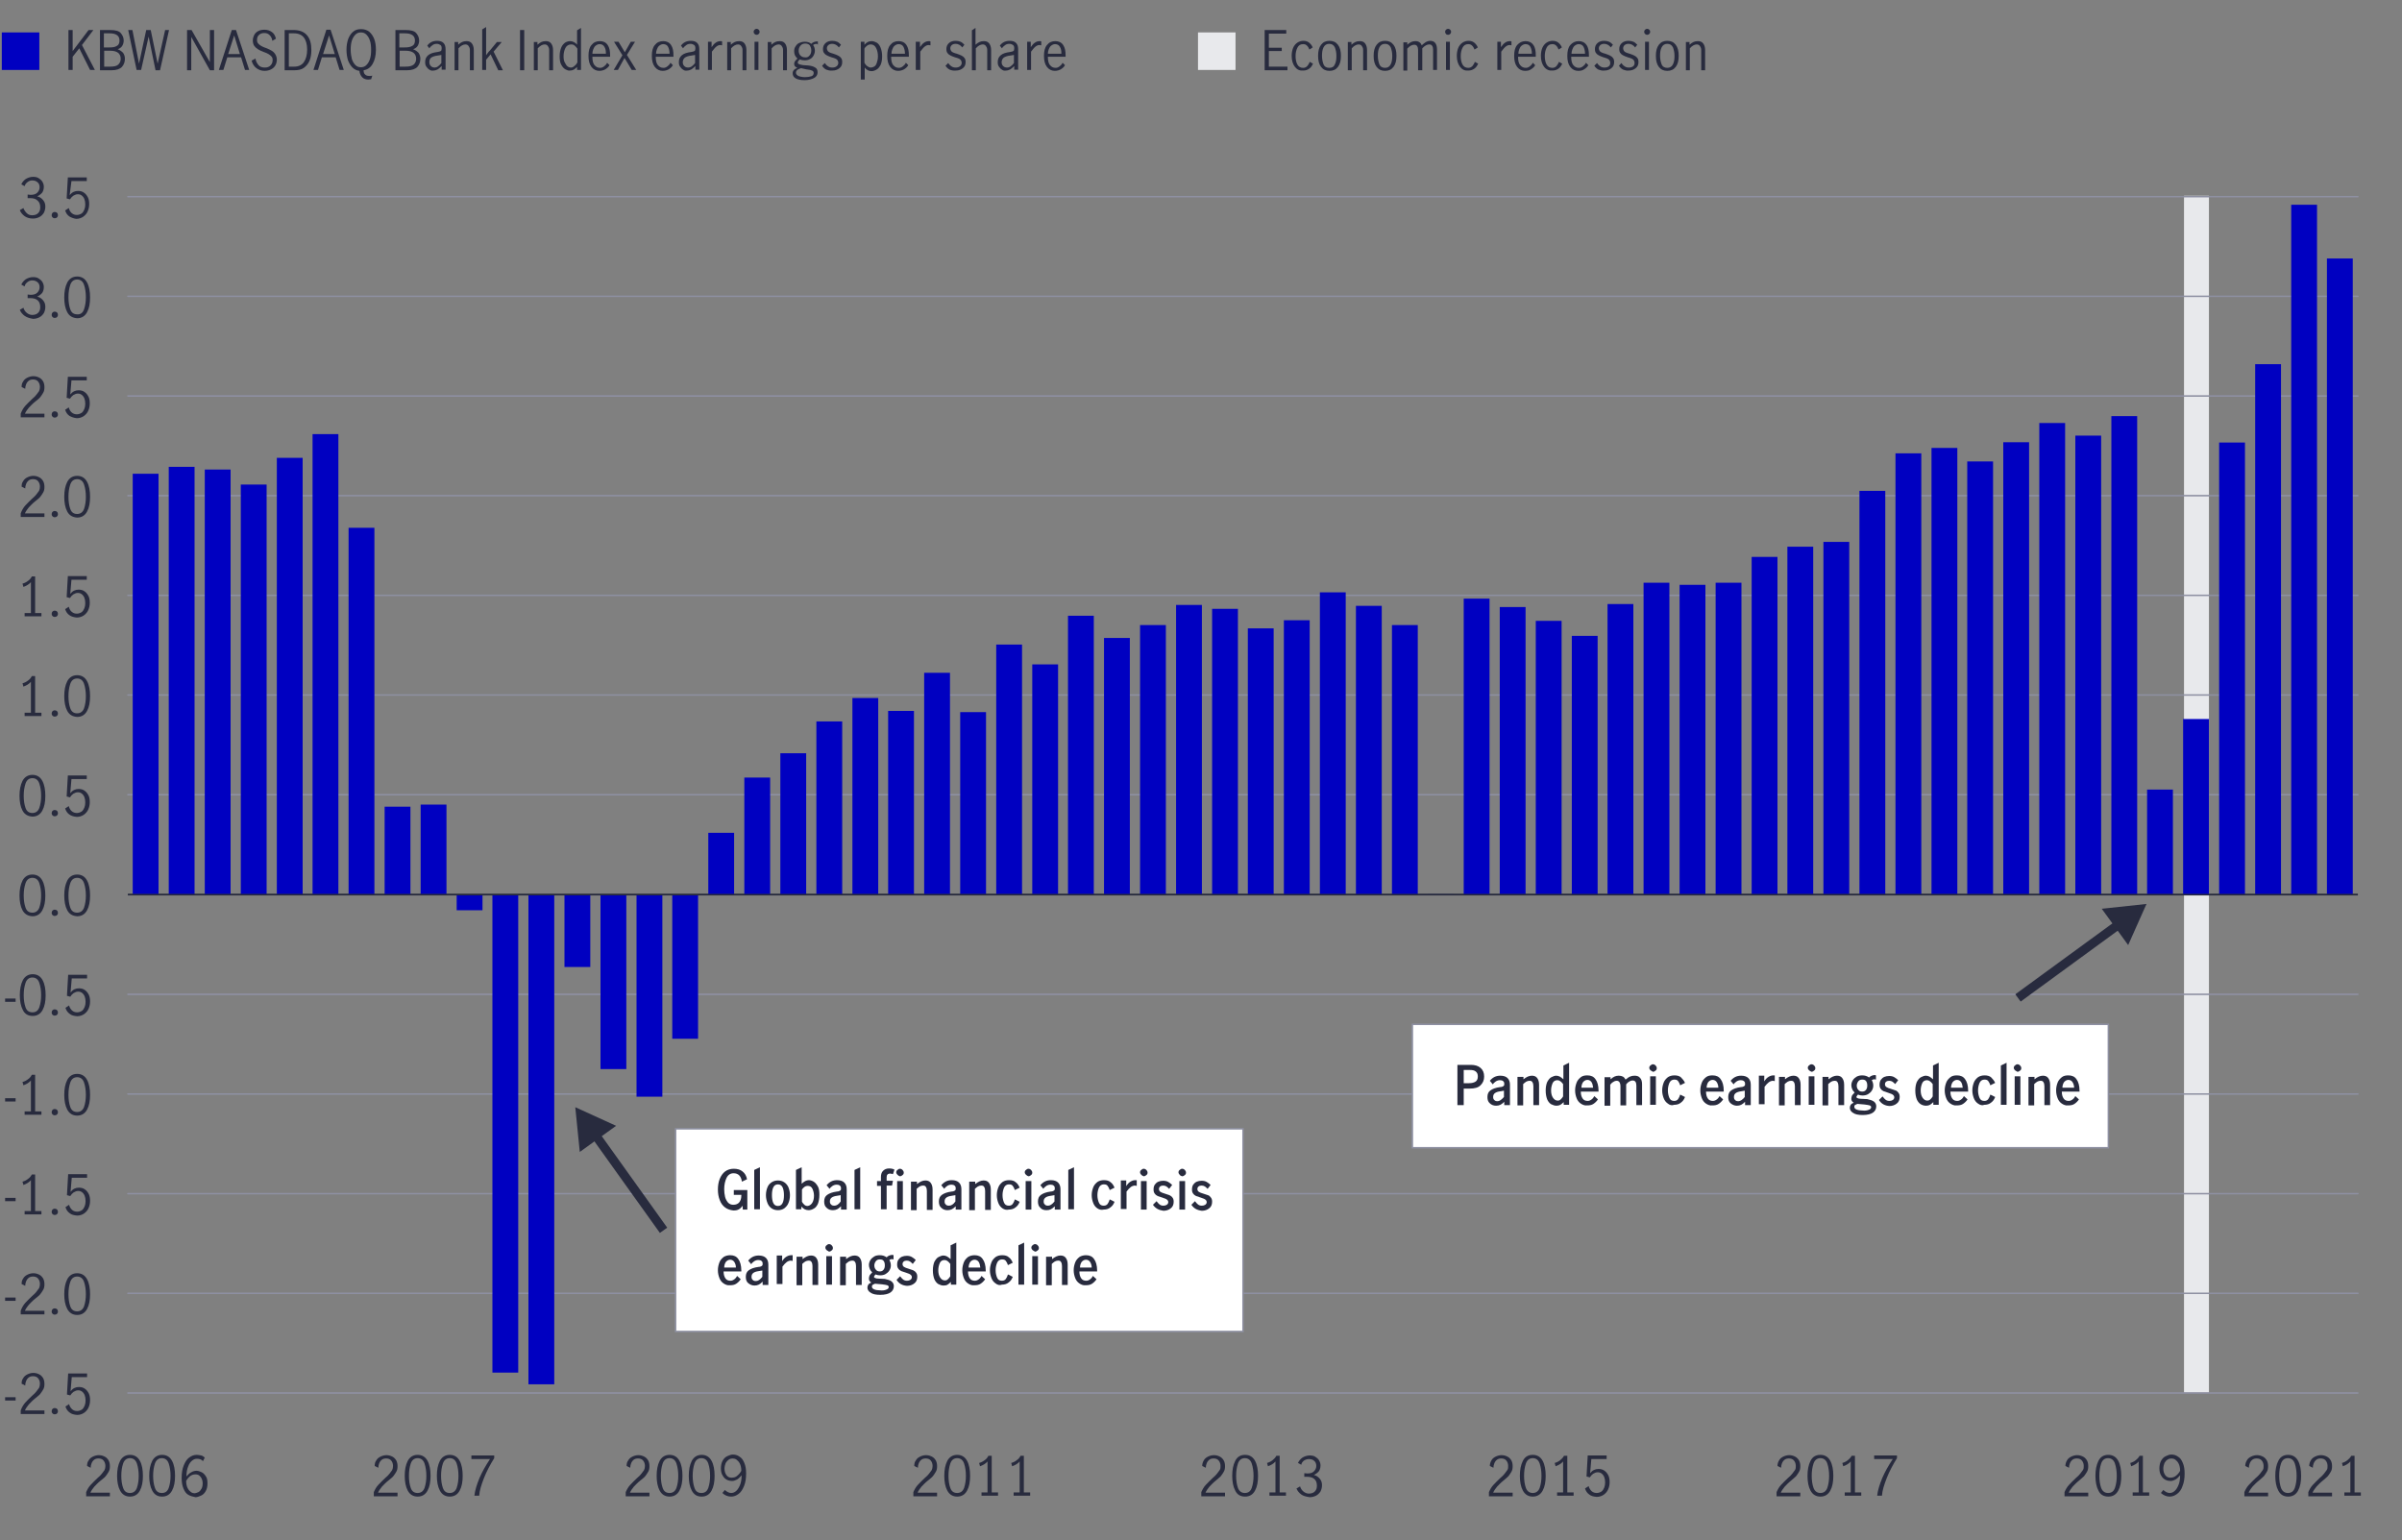 <?xml version="1.0" encoding="utf-8"?>
<!-- Generator: Adobe Illustrator 24.3.0, SVG Export Plug-In . SVG Version: 6.00 Build 0)  -->
<svg version="1.1" id="Layer_1" xmlns="http://www.w3.org/2000/svg" xmlns:xlink="http://www.w3.org/1999/xlink" x="0px" y="0px"
	 viewBox="0 0 800 513.1" style="enable-background:new 0 0 800 513.1;" xml:space="preserve">
<rect x="0" y="0" width="800" height="513.1" fill="#808080" stroke="none"/>
<style type="text/css">
	.st0{fill:#E8E9EC;}
	.st1{fill:#282B3E;}
	.st2{fill:none;stroke:#8E90A2;stroke-width:0.501;stroke-linecap:round;stroke-linejoin:round;stroke-miterlimit:10;}
	.st3{fill:none;stroke:#282B3E;stroke-width:0.501;stroke-miterlimit:10;}
	.st4{fill-rule:evenodd;clip-rule:evenodd;fill:#0000C1;}
	.st5{fill:#0000C1;}
	.st6{clip-path:url(#SVGID_2_);}
	.st7{clip-path:url(#SVGID_4_);}
	.st8{clip-path:url(#SVGID_6_);}
	.st9{fill:#FFFFFF;}
	.st10{fill:none;stroke:#8E90A2;stroke-width:0.494;stroke-miterlimit:10;}
	.st11{fill:none;stroke:#282B3E;stroke-width:3.006;stroke-miterlimit:10;}
</style>
<rect x="727.4" y="65.2" class="st0" width="8.3" height="398.7"/>
<g>
	<path class="st1" d="M1.7,465.4h3.5v1.1H1.7V465.4z"/>
	<path class="st1" d="M8.4,467.2c0.6-0.7,1.4-1.4,2.3-2.3c0.6-0.5,1.1-1,1.4-1.4c0.3-0.4,0.6-0.8,0.9-1.2c0.2-0.4,0.3-0.9,0.3-1.4
		c0-0.7-0.2-1.3-0.6-1.8c-0.4-0.5-1-0.7-1.7-0.7c-0.5,0-1,0.1-1.4,0.4c-0.4,0.3-0.7,0.7-0.9,1.2c-0.2,0.5-0.3,1-0.3,1.5l-1.2-0.6
		c0-0.7,0.1-1.3,0.5-1.8c0.3-0.6,0.8-1,1.4-1.3s1.3-0.5,2-0.5c0.8,0,1.4,0.2,2,0.5s1,0.8,1.3,1.3c0.3,0.6,0.4,1.2,0.4,1.9
		c0,0.7-0.1,1.3-0.4,1.8c-0.3,0.5-0.6,1-1,1.5s-1,0.9-1.7,1.5c-0.9,0.7-1.5,1.4-2.1,2c-0.5,0.6-1,1.3-1.3,2h6.5v1.2H6.9v-1.2
		C7.3,468.7,7.8,467.9,8.4,467.2z"/>
	<path class="st1" d="M17.5,470.8c-0.2-0.2-0.3-0.4-0.3-0.7c0-0.3,0.1-0.6,0.3-0.8c0.2-0.2,0.4-0.3,0.7-0.3c0.3,0,0.6,0.1,0.8,0.3
		c0.2,0.2,0.3,0.5,0.3,0.8c0,0.3-0.1,0.5-0.3,0.7s-0.5,0.3-0.8,0.3C17.9,471.1,17.7,471,17.5,470.8z"/>
	<path class="st1" d="M23.2,470.5c-0.7-0.5-1.1-1.1-1.4-2l1.2-0.8c0.2,0.7,0.5,1.2,1,1.7c0.5,0.4,1,0.6,1.7,0.6
		c0.6,0,1.1-0.2,1.6-0.5c0.4-0.3,0.7-0.8,0.9-1.3c0.2-0.5,0.3-1.1,0.3-1.7c0-0.7-0.1-1.3-0.3-1.8c-0.2-0.5-0.5-0.9-0.9-1.2
		s-0.8-0.4-1.3-0.4c-0.5,0-1,0.2-1.5,0.5c-0.4,0.3-0.8,0.7-1.1,1.2l-1.1-0.3l0.4-7h6.3v1.2h-5.1l-0.4,4.7c0.8-1,1.7-1.4,2.8-1.4
		c0.8,0,1.5,0.2,2,0.6c0.6,0.4,1,1,1.3,1.6c0.3,0.7,0.4,1.4,0.4,2.2c0,0.9-0.2,1.7-0.5,2.4c-0.3,0.7-0.8,1.3-1.5,1.8
		c-0.6,0.4-1.4,0.7-2.3,0.7C24.6,471.2,23.8,471,23.2,470.5z"/>
</g>
<g>
	<path class="st1" d="M1.7,432.2h3.5v1.1H1.7V432.2z"/>
	<path class="st1" d="M8.4,434c0.6-0.7,1.4-1.4,2.3-2.3c0.6-0.5,1.1-1,1.4-1.4c0.3-0.4,0.6-0.8,0.9-1.2c0.2-0.4,0.3-0.9,0.3-1.4
		c0-0.7-0.2-1.3-0.6-1.8c-0.4-0.5-1-0.7-1.7-0.7c-0.5,0-1,0.1-1.4,0.4c-0.4,0.3-0.7,0.7-0.9,1.2c-0.2,0.5-0.3,1-0.3,1.5l-1.2-0.6
		c0-0.7,0.1-1.3,0.5-1.8c0.3-0.6,0.8-1,1.4-1.3s1.3-0.5,2-0.5c0.8,0,1.4,0.2,2,0.5s1,0.8,1.3,1.3c0.3,0.6,0.4,1.2,0.4,1.9
		c0,0.7-0.1,1.3-0.4,1.8c-0.3,0.5-0.6,1-1,1.5s-1,0.9-1.7,1.5c-0.9,0.7-1.5,1.4-2.1,2c-0.5,0.6-1,1.3-1.3,2h6.5v1.2H6.9v-1.2
		C7.3,435.5,7.8,434.7,8.4,434z"/>
	<path class="st1" d="M17.5,437.6c-0.2-0.2-0.3-0.4-0.3-0.7c0-0.3,0.1-0.6,0.3-0.8c0.2-0.2,0.4-0.3,0.7-0.3c0.3,0,0.6,0.1,0.8,0.3
		c0.2,0.2,0.3,0.5,0.3,0.8c0,0.3-0.1,0.5-0.3,0.7s-0.5,0.3-0.8,0.3C17.9,437.9,17.7,437.8,17.5,437.6z"/>
	<path class="st1" d="M22.4,436c-0.7-1.3-1-3-1-4.9c0-2,0.3-3.6,1-5c0.7-1.3,1.8-2,3.3-2c1.5,0,2.6,0.7,3.3,2s1,3,1,5
		c0,2-0.3,3.6-1,4.9c-0.7,1.3-1.8,2-3.3,2C24.2,438,23.1,437.3,22.4,436z M28,435.1c0.4-1.2,0.6-2.5,0.6-4c0-1.5-0.2-2.9-0.6-4.1
		c-0.4-1.2-1.2-1.8-2.3-1.8c-1.1,0-1.9,0.6-2.3,1.8c-0.4,1.2-0.6,2.5-0.6,4.1c0,1.5,0.2,2.9,0.6,4c0.4,1.2,1.2,1.7,2.3,1.7
		C26.8,436.8,27.6,436.2,28,435.1z"/>
</g>
<g>
	<path class="st1" d="M1.7,399h3.5v1.1H1.7V399z"/>
	<path class="st1" d="M10.3,403.4v-10.3c-0.6,0.7-1.4,1.2-2.5,1.6l-0.3-1.1c0.7-0.2,1.3-0.5,1.8-0.9c0.6-0.4,1-0.9,1.3-1.5h1.1v12.2
		h2.1v1.1H8.2v-1.1H10.3z"/>
	<path class="st1" d="M17.5,404.4c-0.2-0.2-0.3-0.4-0.3-0.7c0-0.3,0.1-0.6,0.3-0.8c0.2-0.2,0.4-0.3,0.7-0.3c0.3,0,0.6,0.1,0.8,0.3
		c0.2,0.2,0.3,0.5,0.3,0.8c0,0.3-0.1,0.5-0.3,0.7s-0.5,0.3-0.8,0.3C17.9,404.7,17.7,404.6,17.5,404.4z"/>
	<path class="st1" d="M23.2,404.1c-0.7-0.5-1.1-1.1-1.4-2l1.2-0.8c0.2,0.7,0.5,1.2,1,1.7c0.5,0.4,1,0.6,1.7,0.6
		c0.6,0,1.1-0.2,1.6-0.5c0.4-0.3,0.7-0.8,0.9-1.3c0.2-0.5,0.3-1.1,0.3-1.7c0-0.7-0.1-1.3-0.3-1.8c-0.2-0.5-0.5-0.9-0.9-1.2
		s-0.8-0.4-1.3-0.4c-0.5,0-1,0.2-1.5,0.5c-0.4,0.3-0.8,0.7-1.1,1.2l-1.1-0.3l0.4-7h6.3v1.2h-5.1l-0.4,4.7c0.8-1,1.7-1.4,2.8-1.4
		c0.8,0,1.5,0.2,2,0.6c0.6,0.4,1,1,1.3,1.6c0.3,0.7,0.4,1.4,0.4,2.2c0,0.9-0.2,1.7-0.5,2.4c-0.3,0.7-0.8,1.3-1.5,1.8
		c-0.6,0.4-1.4,0.7-2.3,0.7C24.6,404.8,23.8,404.6,23.2,404.1z"/>
</g>
<g>
	<path class="st1" d="M1.7,365.8h3.5v1.1H1.7V365.8z"/>
	<path class="st1" d="M10.3,370.2v-10.3c-0.6,0.7-1.4,1.2-2.5,1.6l-0.3-1.1c0.7-0.2,1.3-0.5,1.8-0.9c0.6-0.4,1-0.9,1.3-1.5h1.1v12.2
		h2.1v1.1H8.2v-1.1H10.3z"/>
	<path class="st1" d="M17.5,371.2c-0.2-0.2-0.3-0.4-0.3-0.7c0-0.3,0.1-0.6,0.3-0.8c0.2-0.2,0.4-0.3,0.7-0.3c0.3,0,0.6,0.1,0.8,0.3
		c0.2,0.2,0.3,0.5,0.3,0.8c0,0.3-0.1,0.5-0.3,0.7s-0.5,0.3-0.8,0.3C17.9,371.5,17.7,371.4,17.5,371.2z"/>
	<path class="st1" d="M22.4,369.6c-0.7-1.3-1-3-1-4.9c0-2,0.3-3.6,1-5c0.7-1.3,1.8-2,3.3-2c1.5,0,2.6,0.7,3.3,2s1,3,1,5
		c0,2-0.3,3.6-1,4.9c-0.7,1.3-1.8,2-3.3,2C24.2,371.6,23.1,370.9,22.4,369.6z M28,368.7c0.4-1.2,0.6-2.5,0.6-4
		c0-1.5-0.2-2.9-0.6-4.1c-0.4-1.2-1.2-1.8-2.3-1.8c-1.1,0-1.9,0.6-2.3,1.8c-0.4,1.2-0.6,2.5-0.6,4.1c0,1.5,0.2,2.9,0.6,4
		c0.4,1.2,1.2,1.7,2.3,1.7C26.8,370.4,27.6,369.8,28,368.7z"/>
</g>
<g>
	<path class="st1" d="M1.7,332.6h3.5v1.1H1.7V332.6z"/>
	<path class="st1" d="M7.6,336.4c-0.7-1.3-1-3-1-4.9c0-2,0.3-3.6,1-5c0.7-1.3,1.8-2,3.3-2c1.5,0,2.6,0.7,3.3,2s1,3,1,5
		c0,2-0.3,3.6-1,4.9c-0.7,1.3-1.8,2-3.3,2C9.3,338.4,8.2,337.7,7.6,336.4z M13.1,335.5c0.4-1.2,0.6-2.5,0.6-4c0-1.5-0.2-2.9-0.6-4.1
		c-0.4-1.2-1.2-1.8-2.3-1.8c-1.1,0-1.9,0.6-2.3,1.8c-0.4,1.2-0.6,2.5-0.6,4.1c0,1.5,0.2,2.9,0.6,4c0.4,1.2,1.2,1.7,2.3,1.7
		C12,337.2,12.7,336.6,13.1,335.5z"/>
	<path class="st1" d="M17.5,338c-0.2-0.2-0.3-0.4-0.3-0.7c0-0.3,0.1-0.6,0.3-0.8c0.2-0.2,0.4-0.3,0.7-0.3c0.3,0,0.6,0.1,0.8,0.3
		c0.2,0.2,0.3,0.5,0.3,0.8c0,0.3-0.1,0.5-0.3,0.7s-0.5,0.3-0.8,0.3C17.9,338.3,17.7,338.2,17.5,338z"/>
	<path class="st1" d="M23.2,337.7c-0.7-0.5-1.1-1.1-1.4-2l1.2-0.8c0.2,0.7,0.5,1.2,1,1.7c0.5,0.4,1,0.6,1.7,0.6
		c0.6,0,1.1-0.2,1.6-0.5c0.4-0.3,0.7-0.8,0.9-1.3c0.2-0.5,0.3-1.1,0.3-1.7c0-0.7-0.1-1.3-0.3-1.8c-0.2-0.5-0.5-0.9-0.9-1.2
		s-0.8-0.4-1.3-0.4c-0.5,0-1,0.2-1.5,0.5c-0.4,0.3-0.8,0.7-1.1,1.2l-1.1-0.3l0.4-7h6.3v1.2h-5.1l-0.4,4.7c0.8-1,1.7-1.4,2.8-1.4
		c0.8,0,1.5,0.2,2,0.6c0.6,0.4,1,1,1.3,1.6c0.3,0.7,0.4,1.4,0.4,2.2c0,0.9-0.2,1.7-0.5,2.4c-0.3,0.7-0.8,1.3-1.5,1.8
		c-0.6,0.4-1.4,0.7-2.3,0.7C24.6,338.4,23.8,338.2,23.2,337.7z"/>
</g>
<g>
	<path class="st1" d="M7.5,303.2c-0.7-1.3-1-3-1-4.9c0-2,0.3-3.6,1-5c0.7-1.3,1.8-2,3.3-2c1.5,0,2.6,0.7,3.3,2s1,3,1,5
		c0,2-0.3,3.6-1,4.9c-0.7,1.3-1.8,2-3.3,2C9.3,305.1,8.2,304.5,7.5,303.2z M13.1,302.3c0.4-1.2,0.6-2.5,0.6-4c0-1.5-0.2-2.9-0.6-4.1
		c-0.4-1.2-1.2-1.8-2.3-1.8c-1.1,0-1.9,0.6-2.3,1.8c-0.4,1.2-0.6,2.5-0.6,4.1c0,1.5,0.2,2.9,0.6,4c0.4,1.2,1.2,1.7,2.3,1.7
		C11.9,304,12.7,303.4,13.1,302.3z"/>
	<path class="st1" d="M17.5,304.8c-0.2-0.2-0.3-0.4-0.3-0.7c0-0.3,0.1-0.6,0.3-0.8c0.2-0.2,0.4-0.3,0.7-0.3c0.3,0,0.6,0.1,0.8,0.3
		c0.2,0.2,0.3,0.5,0.3,0.8c0,0.3-0.1,0.5-0.3,0.7s-0.5,0.3-0.8,0.3C17.9,305.1,17.7,305,17.5,304.8z"/>
	<path class="st1" d="M22.4,303.2c-0.7-1.3-1-3-1-4.9c0-2,0.3-3.6,1-5c0.7-1.3,1.8-2,3.3-2c1.5,0,2.6,0.7,3.3,2s1,3,1,5
		c0,2-0.3,3.6-1,4.9c-0.7,1.3-1.8,2-3.3,2C24.2,305.1,23.1,304.5,22.4,303.2z M28,302.3c0.4-1.2,0.6-2.5,0.6-4
		c0-1.5-0.2-2.9-0.6-4.1c-0.4-1.2-1.2-1.8-2.3-1.8c-1.1,0-1.9,0.6-2.3,1.8c-0.4,1.2-0.6,2.5-0.6,4.1c0,1.5,0.2,2.9,0.6,4
		c0.4,1.2,1.2,1.7,2.3,1.7C26.8,304,27.6,303.4,28,302.3z"/>
</g>
<g>
	<path class="st1" d="M7.5,270c-0.7-1.3-1-3-1-4.9c0-2,0.3-3.6,1-5c0.7-1.3,1.8-2,3.3-2c1.5,0,2.6,0.7,3.3,2c0.7,1.3,1,3,1,5
		c0,2-0.3,3.6-1,4.9c-0.7,1.3-1.8,2-3.3,2C9.3,271.9,8.2,271.3,7.5,270z M13.1,269.1c0.4-1.2,0.6-2.5,0.6-4c0-1.5-0.2-2.9-0.6-4.1
		c-0.4-1.2-1.2-1.8-2.3-1.8c-1.1,0-1.9,0.6-2.3,1.8s-0.6,2.5-0.6,4.1c0,1.5,0.2,2.9,0.6,4c0.4,1.2,1.2,1.7,2.3,1.7
		C11.9,270.8,12.7,270.2,13.1,269.1z"/>
	<path class="st1" d="M17.5,271.6c-0.2-0.2-0.3-0.4-0.3-0.7c0-0.3,0.1-0.6,0.3-0.8c0.2-0.2,0.4-0.3,0.7-0.3c0.3,0,0.6,0.1,0.8,0.3
		s0.3,0.5,0.3,0.8c0,0.3-0.1,0.5-0.3,0.7s-0.5,0.3-0.8,0.3C17.9,271.9,17.7,271.8,17.5,271.6z"/>
	<path class="st1" d="M23.1,271.3c-0.7-0.5-1.1-1.1-1.4-2l1.2-0.8c0.2,0.7,0.5,1.3,1,1.7c0.5,0.4,1,0.6,1.7,0.6
		c0.6,0,1.1-0.2,1.6-0.5c0.4-0.3,0.7-0.8,0.9-1.3c0.2-0.5,0.3-1.1,0.3-1.7c0-0.7-0.1-1.3-0.3-1.8s-0.5-0.9-0.9-1.2s-0.8-0.4-1.3-0.4
		c-0.5,0-1,0.2-1.5,0.5c-0.4,0.3-0.8,0.7-1.1,1.2l-1.1-0.3l0.4-7h6.3v1.2h-5.1l-0.4,4.7c0.8-1,1.7-1.4,2.8-1.4c0.8,0,1.5,0.2,2,0.6
		c0.6,0.4,1,1,1.3,1.6s0.4,1.4,0.4,2.2c0,0.9-0.2,1.7-0.5,2.4c-0.3,0.7-0.8,1.3-1.5,1.8c-0.6,0.4-1.4,0.7-2.3,0.7
		C24.6,272,23.8,271.8,23.1,271.3z"/>
</g>
<g>
	<path class="st1" d="M10.3,237.4v-10.3c-0.6,0.7-1.4,1.2-2.5,1.6l-0.3-1.1c0.7-0.2,1.3-0.5,1.8-0.9c0.6-0.4,1-0.9,1.3-1.5h1.1v12.2
		h2.1v1.1H8.2v-1.1H10.3z"/>
	<path class="st1" d="M17.5,238.4c-0.2-0.2-0.3-0.4-0.3-0.7c0-0.3,0.1-0.6,0.3-0.8c0.2-0.2,0.4-0.3,0.7-0.3c0.3,0,0.6,0.1,0.8,0.3
		s0.3,0.5,0.3,0.8c0,0.3-0.1,0.5-0.3,0.7s-0.5,0.3-0.8,0.3C17.9,238.7,17.7,238.6,17.5,238.4z"/>
	<path class="st1" d="M22.4,236.8c-0.7-1.3-1-3-1-4.9c0-2,0.3-3.6,1-5c0.7-1.3,1.8-2,3.3-2c1.5,0,2.6,0.7,3.3,2c0.7,1.3,1,3,1,5
		c0,2-0.3,3.6-1,4.9c-0.7,1.3-1.8,2-3.3,2C24.2,238.7,23.1,238.1,22.4,236.8z M28,235.9c0.4-1.2,0.6-2.5,0.6-4
		c0-1.5-0.2-2.9-0.6-4.1c-0.4-1.2-1.2-1.8-2.3-1.8c-1.1,0-1.9,0.6-2.3,1.8s-0.6,2.5-0.6,4.1c0,1.5,0.2,2.9,0.6,4
		c0.4,1.2,1.2,1.7,2.3,1.7C26.8,237.6,27.6,237,28,235.9z"/>
</g>
<g>
	<path class="st1" d="M10.3,204.2v-10.3c-0.6,0.7-1.4,1.2-2.5,1.6l-0.3-1.1c0.7-0.2,1.3-0.5,1.8-0.9c0.6-0.4,1-0.9,1.3-1.5h1.1v12.2
		h2.1v1.1H8.2v-1.1H10.3z"/>
	<path class="st1" d="M17.5,205.2c-0.2-0.2-0.3-0.4-0.3-0.7c0-0.3,0.1-0.6,0.3-0.8c0.2-0.2,0.4-0.3,0.7-0.3c0.3,0,0.6,0.1,0.8,0.3
		s0.3,0.5,0.3,0.8c0,0.3-0.1,0.5-0.3,0.7s-0.5,0.3-0.8,0.3C17.9,205.5,17.7,205.4,17.5,205.2z"/>
	<path class="st1" d="M23.1,204.9c-0.7-0.5-1.1-1.1-1.4-2l1.2-0.8c0.2,0.7,0.5,1.3,1,1.7c0.5,0.4,1,0.6,1.7,0.6
		c0.6,0,1.1-0.2,1.6-0.5c0.4-0.3,0.7-0.8,0.9-1.3c0.2-0.5,0.3-1.1,0.3-1.7c0-0.7-0.1-1.3-0.3-1.8s-0.5-0.9-0.9-1.2s-0.8-0.4-1.3-0.4
		c-0.5,0-1,0.2-1.5,0.5c-0.4,0.3-0.8,0.7-1.1,1.2l-1.1-0.3l0.4-7h6.3v1.2h-5.1l-0.4,4.7c0.8-1,1.7-1.4,2.8-1.4c0.8,0,1.5,0.2,2,0.6
		c0.6,0.4,1,1,1.3,1.6s0.4,1.4,0.4,2.2c0,0.9-0.2,1.7-0.5,2.4c-0.3,0.7-0.8,1.3-1.5,1.8c-0.6,0.4-1.4,0.7-2.3,0.7
		C24.6,205.6,23.8,205.4,23.1,204.9z"/>
</g>
<g>
	<path class="st1" d="M8.4,168.4c0.6-0.7,1.4-1.4,2.3-2.3c0.6-0.5,1.1-1,1.4-1.4c0.3-0.4,0.6-0.8,0.9-1.2c0.2-0.4,0.3-0.9,0.3-1.4
		c0-0.7-0.2-1.3-0.6-1.8c-0.4-0.5-1-0.7-1.7-0.7c-0.5,0-1,0.1-1.4,0.4c-0.4,0.3-0.7,0.7-0.9,1.2c-0.2,0.5-0.3,1-0.3,1.5l-1.2-0.6
		c0-0.7,0.1-1.3,0.5-1.8c0.3-0.6,0.8-1,1.4-1.3s1.3-0.5,2-0.5c0.8,0,1.4,0.2,2,0.5c0.6,0.3,1,0.8,1.3,1.3c0.3,0.6,0.4,1.2,0.4,1.9
		c0,0.7-0.1,1.3-0.4,1.8c-0.3,0.5-0.6,1-1,1.5s-1,0.9-1.7,1.5c-0.9,0.7-1.5,1.4-2.1,2c-0.5,0.6-1,1.3-1.3,2h6.5v1.2H6.9v-1.2
		C7.3,169.9,7.8,169.1,8.4,168.4z"/>
	<path class="st1" d="M17.5,172c-0.2-0.2-0.3-0.4-0.3-0.7c0-0.3,0.1-0.6,0.3-0.8c0.2-0.2,0.4-0.3,0.7-0.3c0.3,0,0.6,0.1,0.8,0.3
		s0.3,0.5,0.3,0.8c0,0.3-0.1,0.5-0.3,0.7s-0.5,0.3-0.8,0.3C17.9,172.3,17.7,172.2,17.5,172z"/>
	<path class="st1" d="M22.4,170.4c-0.7-1.3-1-3-1-4.9c0-2,0.3-3.6,1-5c0.7-1.3,1.8-2,3.3-2c1.5,0,2.6,0.7,3.3,2c0.7,1.3,1,3,1,5
		c0,2-0.3,3.6-1,4.9c-0.7,1.3-1.8,2-3.3,2C24.2,172.3,23.1,171.7,22.4,170.4z M28,169.5c0.4-1.2,0.6-2.5,0.6-4
		c0-1.5-0.2-2.9-0.6-4.1c-0.4-1.2-1.2-1.8-2.3-1.8c-1.1,0-1.9,0.6-2.3,1.8s-0.6,2.5-0.6,4.1c0,1.5,0.2,2.9,0.6,4
		c0.4,1.2,1.2,1.7,2.3,1.7C26.8,171.2,27.6,170.6,28,169.5z"/>
</g>
<g>
	<path class="st1" d="M8.4,135.2c0.6-0.7,1.4-1.4,2.3-2.3c0.6-0.5,1.1-1,1.4-1.4c0.3-0.4,0.6-0.8,0.9-1.2c0.2-0.4,0.3-0.9,0.3-1.4
		c0-0.7-0.2-1.3-0.6-1.8c-0.4-0.5-1-0.7-1.7-0.7c-0.5,0-1,0.1-1.4,0.4c-0.4,0.3-0.7,0.7-0.9,1.2c-0.2,0.5-0.3,1-0.3,1.5l-1.2-0.6
		c0-0.7,0.1-1.3,0.5-1.8c0.3-0.6,0.8-1,1.4-1.3s1.3-0.5,2-0.5c0.8,0,1.4,0.2,2,0.5c0.6,0.3,1,0.8,1.3,1.3c0.3,0.6,0.4,1.2,0.4,1.9
		c0,0.7-0.1,1.3-0.4,1.8c-0.3,0.5-0.6,1-1,1.5s-1,0.9-1.7,1.5c-0.9,0.7-1.5,1.4-2.1,2c-0.5,0.6-1,1.3-1.3,2h6.5v1.2H6.9v-1.2
		C7.3,136.7,7.8,135.9,8.4,135.2z"/>
	<path class="st1" d="M17.5,138.8c-0.2-0.2-0.3-0.4-0.3-0.7c0-0.3,0.1-0.6,0.3-0.8c0.2-0.2,0.4-0.3,0.7-0.3c0.3,0,0.6,0.1,0.8,0.3
		s0.3,0.5,0.3,0.8c0,0.3-0.1,0.5-0.3,0.7s-0.5,0.3-0.8,0.3C17.9,139.1,17.7,139,17.5,138.8z"/>
	<path class="st1" d="M23.1,138.5c-0.7-0.5-1.1-1.1-1.4-2l1.2-0.8c0.2,0.7,0.5,1.3,1,1.7c0.5,0.4,1,0.6,1.7,0.6
		c0.6,0,1.1-0.2,1.6-0.5c0.4-0.3,0.7-0.8,0.9-1.3c0.2-0.5,0.3-1.1,0.3-1.7c0-0.7-0.1-1.3-0.3-1.8s-0.5-0.9-0.9-1.2s-0.8-0.4-1.3-0.4
		c-0.5,0-1,0.2-1.5,0.5c-0.4,0.3-0.8,0.7-1.1,1.2l-1.1-0.3l0.4-7h6.3v1.2h-5.1l-0.4,4.7c0.8-1,1.7-1.4,2.8-1.4c0.8,0,1.5,0.2,2,0.6
		c0.6,0.4,1,1,1.3,1.6s0.4,1.4,0.4,2.2c0,0.9-0.2,1.7-0.5,2.4c-0.3,0.7-0.8,1.3-1.5,1.8c-0.6,0.4-1.4,0.7-2.3,0.7
		C24.6,139.2,23.8,138.9,23.1,138.5z"/>
</g>
<g>
	<path class="st1" d="M8.2,105.2c-0.7-0.5-1.3-1.2-1.6-2l1.2-0.7c0.2,0.7,0.6,1.3,1.1,1.7s1.1,0.7,1.8,0.7c0.8,0,1.5-0.2,2-0.7
		s0.7-1.1,0.7-1.9c0-1.1-0.3-1.8-0.9-2.3c-0.6-0.5-1.4-0.7-2.5-0.7c-0.3,0-0.6,0-0.8,0v-1.2c0.3,0,0.6,0.1,1,0.1
		c0.9,0,1.7-0.2,2.2-0.7c0.5-0.5,0.8-1.1,0.8-1.8c0-0.7-0.2-1.3-0.7-1.7s-1-0.6-1.8-0.6c-0.6,0-1.1,0.2-1.6,0.6s-0.8,0.8-0.9,1.4
		l-1.1-0.6c0.3-0.7,0.8-1.3,1.5-1.8c0.7-0.4,1.5-0.7,2.4-0.7c0.7,0,1.3,0.1,1.8,0.4c0.5,0.3,1,0.7,1.3,1.2s0.5,1.1,0.5,1.7
		c0,0.8-0.2,1.4-0.5,1.9c-0.4,0.5-0.9,0.9-1.7,1.3c0.9,0.2,1.5,0.7,2,1.3c0.5,0.6,0.7,1.3,0.7,2.1c0,0.8-0.2,1.5-0.5,2.1
		c-0.4,0.6-0.9,1.1-1.5,1.4c-0.6,0.3-1.3,0.5-2.1,0.5C9.8,106,8.9,105.7,8.2,105.2z"/>
	<path class="st1" d="M17.5,105.6c-0.2-0.2-0.3-0.4-0.3-0.7c0-0.3,0.1-0.6,0.3-0.8c0.2-0.2,0.4-0.3,0.7-0.3c0.3,0,0.6,0.1,0.8,0.3
		s0.3,0.5,0.3,0.8c0,0.3-0.1,0.5-0.3,0.7s-0.5,0.3-0.8,0.3C17.9,105.9,17.7,105.8,17.5,105.6z"/>
	<path class="st1" d="M22.4,104c-0.7-1.3-1-3-1-4.9c0-2,0.3-3.6,1-5c0.7-1.3,1.8-2,3.3-2c1.5,0,2.6,0.7,3.3,2c0.7,1.3,1,3,1,5
		c0,2-0.3,3.6-1,4.9c-0.7,1.3-1.8,2-3.3,2C24.2,105.9,23.1,105.3,22.4,104z M28,103c0.4-1.2,0.6-2.5,0.6-4c0-1.5-0.2-2.9-0.6-4.1
		c-0.4-1.2-1.2-1.8-2.3-1.8c-1.1,0-1.9,0.6-2.3,1.8s-0.6,2.5-0.6,4.1c0,1.5,0.2,2.9,0.6,4c0.4,1.2,1.2,1.7,2.3,1.7
		C26.8,104.8,27.6,104.2,28,103z"/>
</g>
<g>
	<path class="st1" d="M8.2,72c-0.7-0.5-1.3-1.2-1.6-2l1.2-0.7C8,69.9,8.4,70.5,8.9,71s1.1,0.7,1.8,0.7c0.8,0,1.5-0.2,2-0.7
		s0.7-1.1,0.7-1.9c0-1.1-0.3-1.8-0.9-2.3C11.9,66.2,11.1,66,10,66c-0.3,0-0.6,0-0.8,0v-1.2c0.3,0,0.6,0.1,1,0.1
		c0.9,0,1.7-0.2,2.2-0.7c0.5-0.5,0.8-1.1,0.8-1.8c0-0.7-0.2-1.3-0.7-1.7s-1-0.6-1.8-0.6c-0.6,0-1.1,0.2-1.6,0.6S8.4,61.4,8.2,62
		l-1.1-0.6c0.3-0.7,0.8-1.3,1.5-1.8c0.7-0.4,1.5-0.7,2.4-0.7c0.7,0,1.3,0.1,1.8,0.4c0.5,0.3,1,0.7,1.3,1.2s0.5,1.1,0.5,1.7
		c0,0.8-0.2,1.4-0.5,1.9c-0.4,0.5-0.9,0.9-1.7,1.3c0.9,0.2,1.5,0.7,2,1.3c0.5,0.6,0.7,1.3,0.7,2.1c0,0.8-0.2,1.5-0.5,2.1
		c-0.4,0.6-0.9,1.1-1.5,1.4c-0.6,0.3-1.3,0.5-2.1,0.5C9.8,72.8,8.9,72.5,8.2,72z"/>
	<path class="st1" d="M17.5,72.4c-0.2-0.2-0.3-0.4-0.3-0.7c0-0.3,0.1-0.6,0.3-0.8c0.2-0.2,0.4-0.3,0.7-0.3c0.3,0,0.6,0.1,0.8,0.3
		s0.3,0.5,0.3,0.8c0,0.3-0.1,0.5-0.3,0.7s-0.5,0.3-0.8,0.3C17.9,72.7,17.7,72.6,17.5,72.4z"/>
	<path class="st1" d="M23.1,72.1c-0.7-0.5-1.1-1.1-1.4-2l1.2-0.8c0.2,0.7,0.5,1.3,1,1.7c0.5,0.4,1,0.6,1.7,0.6
		c0.6,0,1.1-0.2,1.6-0.5c0.4-0.3,0.7-0.8,0.9-1.3c0.2-0.5,0.3-1.1,0.3-1.7c0-0.7-0.1-1.3-0.3-1.8s-0.5-0.9-0.9-1.2s-0.8-0.4-1.3-0.4
		c-0.5,0-1,0.2-1.5,0.5c-0.4,0.3-0.8,0.7-1.1,1.2l-1.1-0.3l0.4-7h6.3v1.2h-5.1L23.2,65c0.8-1,1.7-1.4,2.8-1.4c0.8,0,1.5,0.2,2,0.6
		c0.6,0.4,1,1,1.3,1.6s0.4,1.4,0.4,2.2c0,0.9-0.2,1.7-0.5,2.4c-0.3,0.7-0.8,1.3-1.5,1.8c-0.6,0.4-1.4,0.7-2.3,0.7
		C24.6,72.8,23.8,72.5,23.1,72.1z"/>
</g>
<line class="st2" x1="42.6" y1="464" x2="785.3" y2="464"/>
<line class="st2" x1="42.6" y1="430.8" x2="785.3" y2="430.8"/>
<line class="st2" x1="42.6" y1="397.6" x2="785.3" y2="397.6"/>
<line class="st2" x1="42.6" y1="364.4" x2="785.3" y2="364.4"/>
<line class="st2" x1="42.6" y1="331.2" x2="785.3" y2="331.2"/>
<line class="st3" x1="42.6" y1="298" x2="785.3" y2="298"/>
<line class="st2" x1="42.6" y1="264.7" x2="785.3" y2="264.7"/>
<line class="st2" x1="42.6" y1="231.5" x2="785.3" y2="231.5"/>
<line class="st2" x1="42.6" y1="198.3" x2="785.3" y2="198.3"/>
<line class="st2" x1="42.6" y1="165.1" x2="785.3" y2="165.1"/>
<line class="st2" x1="42.6" y1="131.9" x2="785.3" y2="131.9"/>
<line class="st2" x1="42.6" y1="98.7" x2="785.3" y2="98.7"/>
<line class="st2" x1="42.6" y1="65.5" x2="785.3" y2="65.5"/>
<rect x="44.2" y="157.8" class="st4" width="8.6" height="140.1"/>
<rect x="56.2" y="155.5" class="st4" width="8.6" height="142.5"/>
<rect x="68.2" y="156.4" class="st4" width="8.6" height="141.5"/>
<rect x="80.2" y="161.4" class="st4" width="8.6" height="136.6"/>
<rect x="92.2" y="152.5" class="st4" width="8.6" height="145.5"/>
<rect x="104.1" y="144.6" class="st4" width="8.6" height="153.3"/>
<rect x="116.1" y="175.8" class="st4" width="8.6" height="122.1"/>
<rect x="128.1" y="268.7" class="st4" width="8.6" height="29.3"/>
<rect x="140.1" y="268" class="st4" width="8.6" height="29.9"/>
<rect x="152.1" y="298" class="st4" width="8.6" height="5.2"/>
<rect x="164" y="298" class="st4" width="8.6" height="159.2"/>
<rect x="176" y="298" class="st4" width="8.6" height="163.1"/>
<rect x="188" y="298" class="st4" width="8.6" height="24.1"/>
<rect x="200" y="298" class="st4" width="8.6" height="58.1"/>
<rect x="212" y="298" class="st4" width="8.6" height="67.3"/>
<rect x="223.9" y="298" class="st4" width="8.6" height="48"/>
<rect x="235.9" y="277.4" class="st4" width="8.6" height="20.6"/>
<rect x="247.9" y="259" class="st4" width="8.6" height="39"/>
<rect x="259.9" y="250.9" class="st4" width="8.6" height="47.1"/>
<rect x="271.9" y="240.3" class="st4" width="8.6" height="57.6"/>
<rect x="283.9" y="232.5" class="st4" width="8.6" height="65.4"/>
<rect x="295.8" y="236.8" class="st4" width="8.6" height="61.2"/>
<rect x="307.8" y="224.1" class="st4" width="8.6" height="73.8"/>
<rect x="319.8" y="237.2" class="st4" width="8.6" height="60.7"/>
<rect x="331.8" y="214.7" class="st4" width="8.6" height="83.2"/>
<rect x="343.8" y="221.3" class="st4" width="8.6" height="76.6"/>
<rect x="355.7" y="205.1" class="st4" width="8.6" height="92.8"/>
<rect x="367.7" y="212.5" class="st4" width="8.6" height="85.5"/>
<rect x="379.7" y="208.2" class="st4" width="8.6" height="89.7"/>
<rect x="391.7" y="201.5" class="st4" width="8.6" height="96.4"/>
<rect x="403.7" y="202.8" class="st4" width="8.6" height="95.2"/>
<rect x="415.6" y="209.3" class="st4" width="8.6" height="88.7"/>
<rect x="427.6" y="206.6" class="st4" width="8.6" height="91.4"/>
<rect x="439.6" y="197.3" class="st4" width="8.6" height="100.6"/>
<rect x="451.6" y="201.8" class="st4" width="8.6" height="96.1"/>
<rect x="463.6" y="208.2" class="st4" width="8.6" height="89.7"/>
<rect x="475.5" y="297.9" class="st5" width="8.6" height="0.1"/>
<rect x="487.5" y="199.4" class="st4" width="8.6" height="98.6"/>
<rect x="499.5" y="202.2" class="st4" width="8.6" height="95.7"/>
<rect x="511.5" y="206.8" class="st4" width="8.6" height="91.1"/>
<rect x="523.5" y="211.8" class="st4" width="8.6" height="86.2"/>
<rect x="535.4" y="201.2" class="st4" width="8.6" height="96.8"/>
<rect x="547.4" y="194.1" class="st4" width="8.6" height="103.8"/>
<rect x="559.4" y="194.8" class="st4" width="8.6" height="103.1"/>
<rect x="571.4" y="194.1" class="st4" width="8.6" height="103.9"/>
<rect x="583.4" y="185.5" class="st4" width="8.6" height="112.5"/>
<rect x="595.3" y="182.1" class="st4" width="8.6" height="115.9"/>
<rect x="607.3" y="180.5" class="st4" width="8.6" height="117.5"/>
<rect x="619.3" y="163.5" class="st4" width="8.6" height="134.5"/>
<rect x="631.3" y="151" class="st4" width="8.6" height="147"/>
<rect x="643.3" y="149.2" class="st4" width="8.6" height="148.7"/>
<rect x="655.2" y="153.7" class="st4" width="8.6" height="144.2"/>
<rect x="667.2" y="147.3" class="st4" width="8.6" height="150.7"/>
<rect x="679.2" y="140.9" class="st4" width="8.6" height="157"/>
<rect x="691.2" y="145.1" class="st4" width="8.6" height="152.9"/>
<rect x="703.2" y="138.6" class="st4" width="8.6" height="159.4"/>
<rect x="715.1" y="263" class="st4" width="8.6" height="34.9"/>
<rect x="727.1" y="239.5" class="st4" width="8.6" height="58.5"/>
<rect x="739.1" y="147.4" class="st4" width="8.6" height="150.6"/>
<rect x="751.1" y="121.3" class="st4" width="8.6" height="176.7"/>
<rect x="763.1" y="68.2" class="st4" width="8.6" height="229.8"/>
<rect x="775" y="86.1" class="st4" width="8.6" height="211.9"/>
<g>
	<defs>
		<rect id="SVGID_1_" y="7.5" width="800" height="494.8"/>
	</defs>
	<clipPath id="SVGID_2_">
		<use xlink:href="#SVGID_1_"  style="overflow:visible;"/>
	</clipPath>
	<g class="st6">
		<path class="st1" d="M749,494.6c0.6-0.7,1.4-1.4,2.3-2.3c0.6-0.5,1.1-1,1.4-1.4c0.3-0.4,0.6-0.8,0.9-1.2s0.3-0.9,0.3-1.4
			c0-0.7-0.2-1.3-0.6-1.8c-0.4-0.5-1-0.7-1.7-0.7c-0.5,0-1,0.1-1.4,0.4c-0.4,0.3-0.7,0.7-0.9,1.2c-0.2,0.5-0.3,1-0.3,1.5l-1.2-0.6
			c0-0.7,0.2-1.3,0.5-1.8c0.3-0.6,0.8-1,1.4-1.3c0.6-0.3,1.3-0.5,2-0.5c0.8,0,1.4,0.2,2,0.5c0.6,0.3,1,0.8,1.3,1.3
			c0.3,0.6,0.4,1.2,0.4,1.9c0,0.7-0.1,1.3-0.4,1.8s-0.6,1-1,1.5c-0.4,0.4-1,0.9-1.7,1.5c-0.9,0.7-1.5,1.4-2.1,2
			c-0.5,0.6-1,1.3-1.3,2h6.5v1.2h-7.9V497C747.9,496.1,748.4,495.2,749,494.6z"/>
		<path class="st1" d="M758.8,496.5c-0.7-1.3-1-3-1-4.9c0-2,0.3-3.6,1-5s1.8-2,3.3-2c1.5,0,2.6,0.7,3.3,2c0.7,1.3,1,3,1,5
			c0,2-0.3,3.6-1,4.9c-0.7,1.3-1.8,2-3.3,2C760.5,498.5,759.5,497.8,758.8,496.5z M764.3,495.6c0.4-1.2,0.6-2.5,0.6-4
			c0-1.5-0.2-2.9-0.6-4.1c-0.4-1.2-1.2-1.8-2.3-1.8c-1.1,0-1.9,0.6-2.3,1.8c-0.4,1.2-0.6,2.5-0.6,4.1c0,1.5,0.2,2.9,0.6,4
			s1.2,1.7,2.3,1.7C763.2,497.3,763.9,496.7,764.3,495.6z"/>
		<path class="st1" d="M770.3,494.6c0.6-0.7,1.4-1.4,2.3-2.3c0.6-0.5,1.1-1,1.4-1.4c0.3-0.4,0.6-0.8,0.9-1.2s0.3-0.9,0.3-1.4
			c0-0.7-0.2-1.3-0.6-1.8c-0.4-0.5-1-0.7-1.7-0.7c-0.5,0-1,0.1-1.4,0.4c-0.4,0.3-0.7,0.7-0.9,1.2c-0.2,0.5-0.3,1-0.3,1.5l-1.2-0.6
			c0-0.7,0.2-1.3,0.5-1.8c0.3-0.6,0.8-1,1.4-1.3c0.6-0.3,1.3-0.5,2-0.5c0.8,0,1.4,0.2,2,0.5c0.6,0.3,1,0.8,1.3,1.3
			c0.3,0.6,0.4,1.2,0.4,1.9c0,0.7-0.1,1.3-0.4,1.8s-0.6,1-1,1.5c-0.4,0.4-1,0.9-1.7,1.5c-0.9,0.7-1.5,1.4-2.1,2
			c-0.5,0.6-1,1.3-1.3,2h6.5v1.2h-7.9V497C769.2,496.1,769.7,495.2,770.3,494.6z"/>
		<path class="st1" d="M782.8,497.1v-10.3c-0.6,0.7-1.4,1.2-2.5,1.6l-0.3-1.1c0.7-0.2,1.3-0.5,1.8-0.9s1-0.9,1.3-1.5h1.1v12.2h2.1
			v1.1h-5.5v-1.1H782.8z"/>
	</g>
	<g class="st6">
		<path class="st1" d="M689.1,494.6c0.6-0.7,1.4-1.4,2.3-2.3c0.6-0.5,1.1-1,1.4-1.4c0.3-0.4,0.6-0.8,0.9-1.2s0.3-0.9,0.3-1.4
			c0-0.7-0.2-1.3-0.6-1.8c-0.4-0.5-1-0.7-1.7-0.7c-0.5,0-1,0.1-1.4,0.4c-0.4,0.3-0.7,0.7-0.9,1.2c-0.2,0.5-0.3,1-0.3,1.5l-1.2-0.6
			c0-0.7,0.2-1.3,0.5-1.8c0.3-0.6,0.8-1,1.4-1.3c0.6-0.3,1.3-0.5,2-0.5c0.8,0,1.4,0.2,2,0.5c0.6,0.3,1,0.8,1.3,1.3
			c0.3,0.6,0.4,1.2,0.4,1.9c0,0.7-0.1,1.3-0.4,1.8s-0.6,1-1,1.5c-0.4,0.4-1,0.9-1.7,1.5c-0.9,0.7-1.5,1.4-2.1,2
			c-0.5,0.6-1,1.3-1.3,2h6.5v1.2h-7.9V497C688,496.1,688.5,495.2,689.1,494.6z"/>
		<path class="st1" d="M698.9,496.5c-0.7-1.3-1-3-1-4.9c0-2,0.3-3.6,1-5s1.8-2,3.3-2c1.5,0,2.6,0.7,3.3,2c0.7,1.3,1,3,1,5
			c0,2-0.3,3.6-1,4.9c-0.7,1.3-1.8,2-3.3,2C700.6,498.5,699.5,497.8,698.9,496.5z M704.4,495.6c0.4-1.2,0.6-2.5,0.6-4
			c0-1.5-0.2-2.9-0.6-4.1c-0.4-1.2-1.2-1.8-2.3-1.8c-1.1,0-1.9,0.6-2.3,1.8c-0.4,1.2-0.6,2.5-0.6,4.1c0,1.5,0.2,2.9,0.6,4
			s1.2,1.7,2.3,1.7C703.3,497.3,704,496.7,704.4,495.6z"/>
		<path class="st1" d="M712.3,497.1v-10.3c-0.6,0.7-1.4,1.2-2.5,1.6l-0.3-1.1c0.7-0.2,1.3-0.5,1.8-0.9s1-0.9,1.3-1.5h1.1v12.2h2.1
			v1.1h-5.5v-1.1H712.3z"/>
		<path class="st1" d="M719.7,497.3l0.8-1c0.7,0.6,1.4,1,2.1,1c0.6,0,1.1-0.2,1.6-0.6c0.5-0.4,0.9-1,1.3-1.9c0.4-0.9,0.6-2,0.6-3.4
			c-0.5,0.6-1,1.1-1.5,1.4c-0.6,0.3-1.1,0.5-1.7,0.5c-0.5,0-1.1-0.1-1.7-0.4c-0.6-0.3-1-0.7-1.4-1.4c-0.4-0.6-0.6-1.4-0.6-2.4
			c0-1,0.2-1.9,0.6-2.6s0.9-1.2,1.6-1.5c0.6-0.3,1.2-0.5,1.8-0.5c0.8,0,1.5,0.2,2.2,0.7c0.7,0.4,1.2,1.1,1.6,2.1
			c0.4,0.9,0.6,2.1,0.6,3.5c0,1.6-0.2,3-0.7,4.2c-0.4,1.2-1,2-1.8,2.6c-0.8,0.6-1.6,0.9-2.5,0.9
			C721.6,498.5,720.6,498.1,719.7,497.3z M724.8,491.5c0.5-0.4,1-1,1.3-1.6c0-1-0.2-1.8-0.5-2.4s-0.7-1-1.1-1.3
			c-0.4-0.3-0.9-0.4-1.3-0.4c-0.4,0-0.9,0.1-1.3,0.4c-0.4,0.2-0.7,0.6-1,1.1c-0.2,0.5-0.4,1.2-0.4,1.9c0,0.8,0.2,1.5,0.6,2.1
			c0.4,0.6,1,0.9,1.7,0.9C723.6,492.2,724.2,492,724.8,491.5z"/>
	</g>
	<g class="st6">
		<path class="st1" d="M593.2,494.6c0.6-0.7,1.4-1.4,2.3-2.3c0.6-0.5,1.1-1,1.4-1.4c0.3-0.4,0.6-0.8,0.9-1.2s0.3-0.9,0.3-1.4
			c0-0.7-0.2-1.3-0.6-1.8c-0.4-0.5-1-0.7-1.7-0.7c-0.5,0-1,0.1-1.4,0.4c-0.4,0.3-0.7,0.7-0.9,1.2c-0.2,0.5-0.3,1-0.3,1.5l-1.2-0.6
			c0-0.7,0.2-1.3,0.5-1.8c0.3-0.6,0.8-1,1.4-1.3c0.6-0.3,1.3-0.5,2-0.5c0.8,0,1.4,0.2,2,0.5c0.6,0.3,1,0.8,1.3,1.3
			c0.3,0.6,0.4,1.2,0.4,1.9c0,0.7-0.1,1.3-0.4,1.8s-0.6,1-1,1.5c-0.4,0.4-1,0.9-1.7,1.5c-0.9,0.7-1.5,1.4-2.1,2
			c-0.5,0.6-1,1.3-1.3,2h6.5v1.2h-7.9V497C592.1,496.1,592.6,495.2,593.2,494.6z"/>
		<path class="st1" d="M603,496.5c-0.7-1.3-1-3-1-4.9c0-2,0.3-3.6,1-5s1.8-2,3.3-2c1.5,0,2.6,0.7,3.3,2c0.7,1.3,1,3,1,5
			c0,2-0.3,3.6-1,4.9c-0.7,1.3-1.8,2-3.3,2C604.8,498.5,603.7,497.8,603,496.5z M608.6,495.6c0.4-1.2,0.6-2.5,0.6-4
			c0-1.5-0.2-2.9-0.6-4.1c-0.4-1.2-1.2-1.8-2.3-1.8c-1.1,0-1.9,0.6-2.3,1.8c-0.4,1.2-0.6,2.5-0.6,4.1c0,1.5,0.2,2.9,0.6,4
			s1.2,1.7,2.3,1.7C607.4,497.3,608.2,496.7,608.6,495.6z"/>
		<path class="st1" d="M616.4,497.1v-10.3c-0.6,0.7-1.4,1.2-2.5,1.6l-0.3-1.1c0.7-0.2,1.3-0.5,1.8-0.9s1-0.9,1.3-1.5h1.1v12.2h2.1
			v1.1h-5.5v-1.1H616.4z"/>
		<path class="st1" d="M626.9,492.3c0.9-2.1,2.1-4.2,3.5-6.3h-6.2v-1.2h7.6v0.9c-1.3,2.1-2.5,4.3-3.4,6.6c-0.9,2.3-1.5,4.2-1.6,5.9
			h-1.6C625.4,496.4,626,494.5,626.9,492.3z"/>
	</g>
	<g class="st6">
		<path class="st1" d="M497.4,494.6c0.6-0.7,1.4-1.4,2.3-2.3c0.6-0.5,1.1-1,1.4-1.4c0.3-0.4,0.6-0.8,0.9-1.2s0.3-0.9,0.3-1.4
			c0-0.7-0.2-1.3-0.6-1.8c-0.4-0.5-1-0.7-1.7-0.7c-0.5,0-1,0.1-1.4,0.4c-0.4,0.3-0.7,0.7-0.9,1.2c-0.2,0.5-0.3,1-0.3,1.5l-1.2-0.6
			c0-0.7,0.2-1.3,0.5-1.8c0.3-0.6,0.8-1,1.4-1.3c0.6-0.3,1.3-0.5,2-0.5c0.8,0,1.4,0.2,2,0.5c0.6,0.3,1,0.8,1.3,1.3
			c0.3,0.6,0.4,1.2,0.4,1.9c0,0.7-0.1,1.3-0.4,1.8s-0.6,1-1,1.5c-0.4,0.4-1,0.9-1.7,1.5c-0.9,0.7-1.5,1.4-2.1,2
			c-0.5,0.6-1,1.3-1.3,2h6.5v1.2h-7.9V497C496.3,496.1,496.8,495.2,497.4,494.6z"/>
		<path class="st1" d="M507.2,496.5c-0.7-1.3-1-3-1-4.9c0-2,0.3-3.6,1-5s1.8-2,3.3-2c1.5,0,2.6,0.7,3.3,2c0.7,1.3,1,3,1,5
			c0,2-0.3,3.6-1,4.9c-0.7,1.3-1.8,2-3.3,2C509,498.5,507.9,497.8,507.2,496.5z M512.8,495.6c0.4-1.2,0.6-2.5,0.6-4
			c0-1.5-0.2-2.9-0.6-4.1c-0.4-1.2-1.2-1.8-2.3-1.8c-1.1,0-1.9,0.6-2.3,1.8c-0.4,1.2-0.6,2.5-0.6,4.1c0,1.5,0.2,2.9,0.6,4
			s1.2,1.7,2.3,1.7C511.6,497.3,512.4,496.7,512.8,495.6z"/>
		<path class="st1" d="M520.6,497.1v-10.3c-0.6,0.7-1.4,1.2-2.5,1.6l-0.3-1.1c0.7-0.2,1.3-0.5,1.8-0.9s1-0.9,1.3-1.5h1.1v12.2h2.1
			v1.1h-5.5v-1.1H520.6z"/>
		<path class="st1" d="M529.3,497.8c-0.7-0.5-1.1-1.1-1.4-2l1.2-0.8c0.2,0.7,0.5,1.2,1,1.7c0.5,0.4,1,0.6,1.7,0.6
			c0.6,0,1.1-0.2,1.6-0.5c0.4-0.3,0.7-0.8,0.9-1.3s0.3-1.1,0.3-1.7c0-0.7-0.1-1.3-0.3-1.8c-0.2-0.5-0.5-0.9-0.9-1.2
			s-0.8-0.4-1.3-0.4c-0.5,0-1,0.2-1.5,0.5c-0.4,0.3-0.8,0.7-1.1,1.2l-1.1-0.3l0.4-7h6.3v1.2h-5.1l-0.4,4.7c0.8-1,1.7-1.4,2.8-1.4
			c0.8,0,1.5,0.2,2,0.6c0.6,0.4,1,1,1.3,1.6c0.3,0.7,0.4,1.4,0.4,2.2c0,0.9-0.2,1.7-0.5,2.4c-0.3,0.7-0.8,1.3-1.5,1.8
			c-0.6,0.4-1.4,0.7-2.3,0.7C530.7,498.5,529.9,498.3,529.3,497.8z"/>
	</g>
	<g class="st6">
		<path class="st1" d="M401.6,494.6c0.6-0.7,1.4-1.4,2.3-2.3c0.6-0.5,1.1-1,1.4-1.4c0.3-0.4,0.6-0.8,0.9-1.2s0.3-0.9,0.3-1.4
			c0-0.7-0.2-1.3-0.6-1.8c-0.4-0.5-1-0.7-1.7-0.7c-0.5,0-1,0.1-1.4,0.4c-0.4,0.3-0.7,0.7-0.9,1.2c-0.2,0.5-0.3,1-0.3,1.5l-1.2-0.6
			c0-0.7,0.2-1.3,0.5-1.8c0.3-0.6,0.8-1,1.4-1.3c0.6-0.3,1.3-0.5,2-0.5c0.8,0,1.4,0.2,2,0.5c0.6,0.3,1,0.8,1.3,1.3
			c0.3,0.6,0.4,1.2,0.4,1.9c0,0.7-0.1,1.3-0.4,1.8s-0.6,1-1,1.5c-0.4,0.4-1,0.9-1.7,1.5c-0.9,0.7-1.5,1.4-2.1,2
			c-0.5,0.6-1,1.3-1.3,2h6.5v1.2h-7.9V497C400.5,496.1,401,495.2,401.6,494.6z"/>
		<path class="st1" d="M411.4,496.5c-0.7-1.3-1-3-1-4.9c0-2,0.3-3.6,1-5s1.8-2,3.3-2c1.5,0,2.6,0.7,3.3,2c0.7,1.3,1,3,1,5
			c0,2-0.3,3.6-1,4.9c-0.7,1.3-1.8,2-3.3,2C413.1,498.5,412,497.8,411.4,496.5z M416.9,495.6c0.4-1.2,0.6-2.5,0.6-4
			c0-1.5-0.2-2.9-0.6-4.1c-0.4-1.2-1.2-1.8-2.3-1.8c-1.1,0-1.9,0.6-2.3,1.8c-0.4,1.2-0.6,2.5-0.6,4.1c0,1.5,0.2,2.9,0.6,4
			s1.2,1.7,2.3,1.7C415.8,497.3,416.5,496.7,416.9,495.6z"/>
		<path class="st1" d="M424.8,497.1v-10.3c-0.6,0.7-1.4,1.2-2.5,1.6l-0.3-1.1c0.7-0.2,1.3-0.5,1.8-0.9s1-0.9,1.3-1.5h1.1v12.2h2.1
			v1.1h-5.5v-1.1H424.8z"/>
		<path class="st1" d="M433.4,497.8c-0.7-0.5-1.3-1.2-1.6-2l1.2-0.7c0.2,0.7,0.6,1.3,1.1,1.7c0.5,0.4,1.1,0.7,1.8,0.7
			c0.8,0,1.5-0.2,2-0.7s0.7-1.1,0.7-1.9c0-1.1-0.3-1.8-0.9-2.3s-1.4-0.7-2.5-0.7c-0.3,0-0.6,0-0.8,0v-1.2c0.3,0,0.6,0.1,1,0.1
			c1,0,1.7-0.2,2.2-0.7s0.8-1.1,0.8-1.8c0-0.7-0.2-1.3-0.7-1.7c-0.4-0.4-1-0.6-1.8-0.6c-0.6,0-1.1,0.2-1.6,0.5
			c-0.5,0.4-0.8,0.8-0.9,1.4l-1.1-0.6c0.3-0.7,0.8-1.3,1.5-1.8c0.7-0.4,1.5-0.7,2.4-0.7c0.7,0,1.3,0.1,1.8,0.4s1,0.7,1.3,1.2
			c0.3,0.5,0.5,1.1,0.5,1.7c0,0.8-0.2,1.4-0.5,1.9c-0.4,0.5-0.9,0.9-1.7,1.3c0.9,0.2,1.5,0.7,2,1.3c0.5,0.6,0.7,1.3,0.7,2.1
			c0,0.8-0.2,1.5-0.5,2.1c-0.4,0.6-0.9,1.1-1.5,1.4c-0.6,0.3-1.3,0.5-2.1,0.5C434.9,498.5,434.1,498.3,433.4,497.8z"/>
	</g>
	<g class="st6">
		<path class="st1" d="M305.7,494.6c0.6-0.7,1.4-1.4,2.3-2.3c0.6-0.5,1.1-1,1.4-1.4c0.3-0.4,0.6-0.8,0.9-1.2
			c0.2-0.4,0.3-0.9,0.3-1.4c0-0.7-0.2-1.3-0.6-1.8c-0.4-0.5-1-0.7-1.7-0.7c-0.5,0-1,0.1-1.4,0.4c-0.4,0.3-0.7,0.7-0.9,1.2
			c-0.2,0.5-0.3,1-0.3,1.5l-1.2-0.6c0-0.7,0.1-1.3,0.5-1.8c0.3-0.6,0.8-1,1.4-1.3s1.3-0.5,2-0.5c0.8,0,1.4,0.2,2,0.5s1,0.8,1.3,1.3
			c0.3,0.6,0.4,1.2,0.4,1.9c0,0.7-0.1,1.3-0.4,1.8c-0.3,0.5-0.6,1-1,1.5s-1,0.9-1.7,1.5c-0.9,0.7-1.5,1.4-2.1,2
			c-0.5,0.6-1,1.3-1.3,2h6.5v1.2h-7.9V497C304.6,496.1,305.1,495.2,305.7,494.6z"/>
		<path class="st1" d="M315.5,496.5c-0.7-1.3-1-3-1-4.9c0-2,0.3-3.6,1-5c0.7-1.3,1.8-2,3.3-2c1.5,0,2.6,0.7,3.3,2s1,3,1,5
			c0,2-0.3,3.6-1,4.9c-0.7,1.3-1.8,2-3.3,2C317.3,498.5,316.2,497.8,315.5,496.5z M321.1,495.6c0.4-1.2,0.6-2.5,0.6-4
			c0-1.5-0.2-2.9-0.6-4.1c-0.4-1.2-1.2-1.8-2.3-1.8c-1.1,0-1.9,0.6-2.3,1.8c-0.4,1.2-0.6,2.5-0.6,4.1c0,1.5,0.2,2.9,0.6,4
			c0.4,1.2,1.2,1.7,2.3,1.7C319.9,497.3,320.7,496.7,321.1,495.6z"/>
		<path class="st1" d="M328.9,497.1v-10.3c-0.6,0.7-1.4,1.2-2.5,1.6l-0.3-1.1c0.7-0.2,1.3-0.5,1.8-0.9c0.6-0.4,1-0.9,1.3-1.5h1.1
			v12.2h2.1v1.1h-5.5v-1.1H328.9z"/>
		<path class="st1" d="M339.6,497.1v-10.3c-0.6,0.7-1.4,1.2-2.5,1.6l-0.3-1.1c0.7-0.2,1.3-0.5,1.8-0.9c0.6-0.4,1-0.9,1.3-1.5h1.1
			v12.2h2.1v1.1h-5.5v-1.1H339.6z"/>
	</g>
	<g class="st6">
		<path class="st1" d="M209.9,494.6c0.6-0.7,1.4-1.4,2.3-2.3c0.6-0.5,1.1-1,1.4-1.4c0.3-0.4,0.6-0.8,0.9-1.2
			c0.2-0.4,0.3-0.9,0.3-1.4c0-0.7-0.2-1.3-0.6-1.8c-0.4-0.5-1-0.7-1.7-0.7c-0.5,0-1,0.1-1.4,0.4c-0.4,0.3-0.7,0.7-0.9,1.2
			c-0.2,0.5-0.3,1-0.3,1.5l-1.2-0.6c0-0.7,0.1-1.3,0.5-1.8c0.3-0.6,0.8-1,1.4-1.3s1.3-0.5,2-0.5c0.8,0,1.4,0.2,2,0.5s1,0.8,1.3,1.3
			c0.3,0.6,0.4,1.2,0.4,1.9c0,0.7-0.1,1.3-0.4,1.8c-0.3,0.5-0.6,1-1,1.5s-1,0.9-1.7,1.5c-0.9,0.7-1.5,1.4-2.1,2
			c-0.5,0.6-1,1.3-1.3,2h6.5v1.2h-7.9V497C208.8,496.1,209.3,495.2,209.9,494.6z"/>
		<path class="st1" d="M219.7,496.5c-0.7-1.3-1-3-1-4.9c0-2,0.3-3.6,1-5c0.7-1.3,1.8-2,3.3-2c1.5,0,2.6,0.7,3.3,2s1,3,1,5
			c0,2-0.3,3.6-1,4.9c-0.7,1.3-1.8,2-3.3,2C221.5,498.5,220.4,497.8,219.7,496.5z M225.3,495.6c0.4-1.2,0.6-2.5,0.6-4
			c0-1.5-0.2-2.9-0.6-4.1c-0.4-1.2-1.2-1.8-2.3-1.8c-1.1,0-1.9,0.6-2.3,1.8c-0.4,1.2-0.6,2.5-0.6,4.1c0,1.5,0.2,2.9,0.6,4
			c0.4,1.2,1.2,1.7,2.3,1.7C224.1,497.3,224.9,496.7,225.3,495.6z"/>
		<path class="st1" d="M230.4,496.5c-0.7-1.3-1-3-1-4.9c0-2,0.3-3.6,1-5c0.7-1.3,1.8-2,3.3-2c1.5,0,2.6,0.7,3.3,2s1,3,1,5
			c0,2-0.3,3.6-1,4.9c-0.7,1.3-1.8,2-3.3,2C232.1,498.5,231.1,497.8,230.4,496.5z M235.9,495.6c0.4-1.2,0.6-2.5,0.6-4
			c0-1.5-0.2-2.9-0.6-4.1c-0.4-1.2-1.2-1.8-2.3-1.8c-1.1,0-1.9,0.6-2.3,1.8c-0.4,1.2-0.6,2.5-0.6,4.1c0,1.5,0.2,2.9,0.6,4
			c0.4,1.2,1.2,1.7,2.3,1.7C234.8,497.3,235.5,496.7,235.9,495.6z"/>
		<path class="st1" d="M240.6,497.3l0.8-1c0.7,0.6,1.4,1,2.1,1c0.6,0,1.1-0.2,1.6-0.6c0.5-0.4,0.9-1,1.3-1.9s0.6-2,0.6-3.4
			c-0.5,0.6-1,1.1-1.5,1.4c-0.6,0.3-1.1,0.5-1.7,0.5c-0.5,0-1.1-0.1-1.7-0.4c-0.6-0.3-1-0.7-1.4-1.4c-0.4-0.6-0.6-1.4-0.6-2.4
			c0-1,0.2-1.9,0.6-2.6c0.4-0.7,0.9-1.2,1.6-1.5s1.2-0.5,1.8-0.5c0.8,0,1.5,0.2,2.2,0.7c0.7,0.4,1.2,1.1,1.6,2.1
			c0.4,0.9,0.6,2.1,0.6,3.5c0,1.6-0.2,3-0.7,4.2s-1,2-1.8,2.6c-0.8,0.6-1.6,0.9-2.5,0.9C242.4,498.5,241.4,498.1,240.6,497.3z
			 M245.6,491.5c0.5-0.4,1-1,1.3-1.6c0-1-0.2-1.8-0.5-2.4s-0.7-1-1.1-1.3c-0.4-0.3-0.9-0.4-1.3-0.4c-0.4,0-0.9,0.1-1.3,0.4
			s-0.7,0.6-1,1.1c-0.2,0.5-0.4,1.2-0.4,1.9c0,0.8,0.2,1.5,0.6,2.1s1,0.9,1.7,0.9C244.5,492.2,245.1,492,245.6,491.5z"/>
	</g>
	<g class="st6">
		<path class="st1" d="M126,494.6c0.6-0.7,1.4-1.4,2.3-2.3c0.6-0.5,1.1-1,1.4-1.4c0.3-0.4,0.6-0.8,0.9-1.2c0.2-0.4,0.3-0.9,0.3-1.4
			c0-0.7-0.2-1.3-0.6-1.8c-0.4-0.5-1-0.7-1.7-0.7c-0.5,0-1,0.1-1.4,0.4c-0.4,0.3-0.7,0.7-0.9,1.2c-0.2,0.5-0.3,1-0.3,1.5l-1.2-0.6
			c0-0.7,0.1-1.3,0.5-1.8c0.3-0.6,0.8-1,1.4-1.3s1.3-0.5,2-0.5c0.8,0,1.4,0.2,2,0.5s1,0.8,1.3,1.3c0.3,0.6,0.4,1.2,0.4,1.9
			c0,0.7-0.1,1.3-0.4,1.8c-0.3,0.5-0.6,1-1,1.5s-1,0.9-1.7,1.5c-0.9,0.7-1.5,1.4-2.1,2c-0.5,0.6-1,1.3-1.3,2h6.5v1.2h-7.9V497
			C124.9,496.1,125.4,495.2,126,494.6z"/>
		<path class="st1" d="M135.8,496.5c-0.7-1.3-1-3-1-4.9c0-2,0.3-3.6,1-5c0.7-1.3,1.8-2,3.3-2c1.5,0,2.6,0.7,3.3,2s1,3,1,5
			c0,2-0.3,3.6-1,4.9c-0.7,1.3-1.8,2-3.3,2C137.6,498.5,136.5,497.8,135.8,496.5z M141.4,495.6c0.4-1.2,0.6-2.5,0.6-4
			c0-1.5-0.2-2.9-0.6-4.1c-0.4-1.2-1.2-1.8-2.3-1.8c-1.1,0-1.9,0.6-2.3,1.8c-0.4,1.2-0.6,2.5-0.6,4.1c0,1.5,0.2,2.9,0.6,4
			c0.4,1.2,1.2,1.7,2.3,1.7C140.2,497.3,141,496.7,141.4,495.6z"/>
		<path class="st1" d="M146.5,496.5c-0.7-1.3-1-3-1-4.9c0-2,0.3-3.6,1-5c0.7-1.3,1.8-2,3.3-2c1.5,0,2.6,0.7,3.3,2s1,3,1,5
			c0,2-0.3,3.6-1,4.9c-0.7,1.3-1.8,2-3.3,2C148.3,498.5,147.2,497.8,146.5,496.5z M152.1,495.6c0.4-1.2,0.6-2.5,0.6-4
			c0-1.5-0.2-2.9-0.6-4.1c-0.4-1.2-1.2-1.8-2.3-1.8c-1.1,0-1.9,0.6-2.3,1.8c-0.4,1.2-0.6,2.5-0.6,4.1c0,1.5,0.2,2.9,0.6,4
			c0.4,1.2,1.2,1.7,2.3,1.7C150.9,497.3,151.7,496.7,152.1,495.6z"/>
		<path class="st1" d="M159.7,492.3c0.9-2.1,2.1-4.2,3.5-6.3h-6.2v-1.2h7.6v0.9c-1.3,2.1-2.5,4.3-3.4,6.6c-0.9,2.3-1.5,4.2-1.6,5.9
			h-1.6C158.2,496.4,158.8,494.5,159.7,492.3z"/>
	</g>
	<g class="st6">
		<path class="st1" d="M30.2,494.6c0.6-0.7,1.4-1.4,2.3-2.3c0.6-0.5,1.1-1,1.4-1.4c0.3-0.4,0.6-0.8,0.9-1.2c0.2-0.4,0.3-0.9,0.3-1.4
			c0-0.7-0.2-1.3-0.6-1.8c-0.4-0.5-1-0.7-1.7-0.7c-0.5,0-1,0.1-1.4,0.4c-0.4,0.3-0.7,0.7-0.9,1.2c-0.2,0.5-0.3,1-0.3,1.5l-1.2-0.6
			c0-0.7,0.1-1.3,0.5-1.8c0.3-0.6,0.8-1,1.4-1.3s1.3-0.5,2-0.5c0.8,0,1.4,0.2,2,0.5s1,0.8,1.3,1.3c0.3,0.6,0.4,1.2,0.4,1.9
			c0,0.7-0.1,1.3-0.4,1.8c-0.3,0.5-0.6,1-1,1.5s-1,0.9-1.7,1.5c-0.9,0.7-1.5,1.4-2.1,2c-0.5,0.6-1,1.3-1.3,2h6.5v1.2h-7.9V497
			C29.1,496.1,29.6,495.2,30.2,494.6z"/>
		<path class="st1" d="M40,496.5c-0.7-1.3-1-3-1-4.9c0-2,0.3-3.6,1-5c0.7-1.3,1.8-2,3.3-2c1.5,0,2.6,0.7,3.3,2s1,3,1,5
			c0,2-0.3,3.6-1,4.9c-0.7,1.3-1.8,2-3.3,2C41.8,498.5,40.7,497.8,40,496.5z M45.6,495.6c0.4-1.2,0.6-2.5,0.6-4
			c0-1.5-0.2-2.9-0.6-4.1c-0.4-1.2-1.2-1.8-2.3-1.8c-1.1,0-1.9,0.6-2.3,1.8c-0.4,1.2-0.6,2.5-0.6,4.1c0,1.5,0.2,2.9,0.6,4
			c0.4,1.2,1.2,1.7,2.3,1.7C44.4,497.3,45.2,496.7,45.6,495.6z"/>
		<path class="st1" d="M50.7,496.5c-0.7-1.3-1-3-1-4.9c0-2,0.3-3.6,1-5c0.7-1.3,1.8-2,3.3-2c1.5,0,2.6,0.7,3.3,2s1,3,1,5
			c0,2-0.3,3.6-1,4.9c-0.7,1.3-1.8,2-3.3,2C52.4,498.5,51.4,497.8,50.7,496.5z M56.2,495.6c0.4-1.2,0.6-2.5,0.6-4
			c0-1.5-0.2-2.9-0.6-4.1c-0.4-1.2-1.2-1.8-2.3-1.8c-1.1,0-1.9,0.6-2.3,1.8c-0.4,1.2-0.6,2.5-0.6,4.1c0,1.5,0.2,2.9,0.6,4
			c0.4,1.2,1.2,1.7,2.3,1.7C55.1,497.3,55.8,496.7,56.2,495.6z"/>
		<path class="st1" d="M62.7,497.9c-0.7-0.4-1.2-1.1-1.6-2.1c-0.4-0.9-0.6-2.1-0.6-3.5c0-1.6,0.2-3,0.7-4.2s1-2,1.8-2.6
			c0.8-0.6,1.6-0.9,2.5-0.9c0.5,0,1,0.1,1.5,0.2c0.5,0.1,0.8,0.4,1.2,0.7l-0.6,1.2c-0.5-0.6-1.2-0.8-2-0.8c-0.6,0-1.1,0.2-1.6,0.6
			c-0.5,0.4-1,1-1.3,1.9c-0.4,0.9-0.6,2-0.6,3.4c0.5-0.6,1-1.1,1.6-1.4c0.5-0.3,1.1-0.5,1.7-0.5c0.6,0,1.2,0.2,1.8,0.5
			c0.6,0.3,1,0.8,1.4,1.4s0.5,1.4,0.5,2.3c0,1.1-0.2,1.9-0.6,2.6c-0.4,0.7-0.9,1.2-1.6,1.5s-1.2,0.5-1.8,0.5
			C64.1,498.5,63.4,498.3,62.7,497.9z M66.1,497c0.4-0.2,0.7-0.6,1-1.1c0.3-0.5,0.4-1.2,0.4-1.9c0-0.5-0.1-1-0.3-1.4
			c-0.2-0.5-0.5-0.8-0.8-1.1c-0.4-0.3-0.8-0.4-1.3-0.4c-0.7,0-1.3,0.2-1.8,0.6c-0.5,0.4-1,1-1.3,1.6c0,1,0.2,1.8,0.5,2.4
			s0.7,1,1.1,1.3c0.4,0.3,0.9,0.4,1.3,0.4C65.3,497.3,65.7,497.2,66.1,497z"/>
	</g>
</g>
<g>
	<defs>
		<rect id="SVGID_3_" y="7.5" width="800" height="494.8"/>
	</defs>
	<clipPath id="SVGID_4_">
		<use xlink:href="#SVGID_3_"  style="overflow:visible;"/>
	</clipPath>
	<g class="st7">
		<path class="st5" d="M13.1,23.3H0.6V10.8h12.5V23.3z"/>
	</g>
	<g class="st7">
		<path class="st1" d="M31.6,23.3H30l-3.6-7.2l-2.2,2.8v4.4h-1.4V10h1.4v7l5.3-7h1.6l-3.8,5L31.6,23.3z"/>
		<path class="st1" d="M36.7,10c1.7,0,2.9,0.3,3.5,1s1,1.5,1,2.5c0,0.7-0.2,1.3-0.5,1.8s-0.9,0.9-1.5,1.1c0.8,0.3,1.3,0.7,1.8,1.2
			c0.4,0.6,0.6,1.2,0.6,2c0,1-0.3,1.9-1,2.7c-0.7,0.7-1.8,1.1-3.4,1.1h-3.9V10H36.7z M38.9,15.3c0.6-0.3,0.9-0.9,0.9-1.8
			c0-1.6-1.1-2.4-3.3-2.4h-1.9v4.7h1.7C37.5,15.8,38.3,15.7,38.9,15.3z M39.4,21.5c0.5-0.5,0.8-1.1,0.8-1.9c0-1.8-1.2-2.7-3.5-2.7
			h-2v5.3h1.9C38,22.2,38.9,22,39.4,21.5z"/>
		<path class="st1" d="M42.7,10h1.4l2.2,11.2h0L48.7,10h1.5l2.3,11.2h0L55,10h1.3l-3,13.4h-1.5l-2.3-11.2h0L47,23.3h-1.5L42.7,10z"
			/>
		<path class="st1" d="M62.2,10h1.6l6.1,10.7h0V10h1.4v13.4h-1.4l-6.2-11.1h0v11.1h-1.4V10z"/>
		<path class="st1" d="M81.6,23.3l-1.3-4.2h-4.6l-1.3,4.2h-1.5L77.2,10h1.4L83,23.3H81.6z M76,18h3.9l-1.9-6.2h0L76,18z"/>
		<path class="st1" d="M85.4,22.7c-0.8-0.6-1.3-1.4-1.6-2.5l1.3-0.7c0.1,0.9,0.5,1.6,1,2.2s1.3,0.8,2.1,0.8c0.8,0,1.4-0.2,1.9-0.7
			s0.7-1.1,0.7-1.8c0-0.5-0.1-0.9-0.4-1.2c-0.3-0.3-0.6-0.6-1-0.8c-0.4-0.2-0.9-0.5-1.6-0.7c-0.8-0.3-1.4-0.6-1.9-0.9
			c-0.5-0.3-0.9-0.7-1.2-1.1s-0.5-1.1-0.5-1.8c0-0.7,0.2-1.3,0.5-1.9s0.8-1,1.4-1.3c0.6-0.3,1.3-0.4,2-0.4c1,0,1.8,0.3,2.5,0.8
			c0.7,0.5,1.1,1.3,1.3,2.2l-1.2,0.7c-0.1-0.8-0.4-1.4-0.9-1.9c-0.5-0.5-1-0.7-1.8-0.7c-0.7,0-1.3,0.2-1.7,0.6
			c-0.5,0.4-0.7,1-0.7,1.7c0,0.5,0.1,0.9,0.4,1.2c0.3,0.3,0.6,0.6,1,0.8c0.4,0.2,0.9,0.5,1.6,0.7c0.8,0.3,1.4,0.6,1.9,0.9
			c0.5,0.3,0.9,0.7,1.2,1.2c0.3,0.5,0.5,1.1,0.5,1.8c0,0.7-0.2,1.4-0.5,1.9s-0.8,1-1.4,1.3c-0.6,0.3-1.3,0.5-2.2,0.5
			C87.1,23.6,86.2,23.3,85.4,22.7z"/>
		<path class="st1" d="M97.8,10c2,0,3.5,0.6,4.5,1.8c1,1.2,1.4,2.8,1.4,4.9c0,1.3-0.2,2.5-0.6,3.5c-0.4,1-1.1,1.8-1.9,2.4
			s-1.9,0.8-3.2,0.8h-3.2V10H97.8z M101.2,20.7c0.7-1,1.1-2.4,1.1-4.2c0-1.7-0.4-3.1-1.1-4c-0.7-0.9-1.8-1.4-3.3-1.4h-1.7v11.1H98
			C99.4,22.2,100.5,21.7,101.2,20.7z"/>
		<path class="st1" d="M113.1,23.3l-1.3-4.2h-4.6l-1.3,4.2h-1.5l4.3-13.4h1.4l4.4,13.4H113.1z M107.6,18h3.9l-1.9-6.2h0L107.6,18z"
			/>
		<path class="st1" d="M121.7,24.9c0.3,0.3,0.8,0.4,1.4,0.4c0.2,0,0.5,0,0.9-0.1l-0.4,1.2c-0.4,0-0.7,0.1-0.9,0.1
			c-0.8,0-1.5-0.2-2-0.7c-0.5-0.5-0.9-1.2-1-2.2c-0.9-0.1-1.7-0.5-2.3-1.1c-0.6-0.6-1.1-1.4-1.5-2.4c-0.3-1-0.5-2.2-0.5-3.5
			c0-1.4,0.2-2.6,0.6-3.7c0.4-1,1-1.9,1.7-2.4c0.7-0.6,1.6-0.8,2.6-0.8c1,0,1.9,0.3,2.6,0.8c0.7,0.6,1.3,1.4,1.7,2.4
			c0.4,1,0.6,2.3,0.6,3.7c0,1.9-0.4,3.5-1.1,4.7c-0.7,1.2-1.7,1.9-3,2.1C121.1,24.2,121.3,24.6,121.7,24.9z M117.2,19.7
			c0.3,0.9,0.7,1.5,1.2,2c0.5,0.5,1.1,0.7,1.8,0.7s1.3-0.2,1.8-0.7c0.5-0.5,0.9-1.1,1.2-2c0.3-0.9,0.4-1.9,0.4-3.1
			c0-1.2-0.1-2.2-0.4-3.1c-0.3-0.9-0.7-1.5-1.2-2s-1.1-0.7-1.8-0.7s-1.3,0.2-1.8,0.7c-0.5,0.5-0.9,1.1-1.2,2
			c-0.3,0.9-0.4,1.9-0.4,3.1C116.8,17.8,117,18.9,117.2,19.7z"/>
		<path class="st1" d="M135.1,10c1.7,0,2.9,0.3,3.5,1s1,1.5,1,2.5c0,0.7-0.2,1.3-0.5,1.8s-0.9,0.9-1.5,1.1c0.8,0.3,1.3,0.7,1.8,1.2
			c0.4,0.6,0.6,1.2,0.6,2c0,1-0.3,1.9-1,2.7c-0.7,0.7-1.8,1.1-3.4,1.1h-3.9V10H135.1z M137.3,15.3c0.6-0.3,0.9-0.9,0.9-1.8
			c0-1.6-1.1-2.4-3.3-2.4h-1.9v4.7h1.7C135.8,15.8,136.6,15.7,137.3,15.3z M137.8,21.5c0.5-0.5,0.8-1.1,0.8-1.9
			c0-1.8-1.2-2.7-3.5-2.7h-2v5.3h1.9C136.3,22.2,137.2,22,137.8,21.5z"/>
		<path class="st1" d="M143,23.2c-0.4-0.2-0.7-0.6-1-1c-0.3-0.4-0.4-0.9-0.4-1.5c0-1,0.3-1.7,1-2.3s1.7-0.9,3.2-1.1
			c0.5-0.1,0.9-0.2,1-0.3c0.2-0.1,0.3-0.4,0.3-0.9c0-0.5-0.1-0.9-0.4-1.1s-0.7-0.4-1.2-0.4c-0.5,0-1,0.1-1.4,0.4
			c-0.4,0.3-0.8,0.6-1.1,1.1l-0.7-0.9c0.8-1.1,1.9-1.6,3.3-1.6c0.9,0,1.6,0.2,2.1,0.7c0.5,0.5,0.7,1.2,0.7,2.1v6.8h-1.3v-1.2
			c-0.5,0.5-0.9,0.8-1.3,1.1c-0.4,0.2-0.9,0.4-1.4,0.4C143.9,23.6,143.4,23.5,143,23.2z M145.9,22.1c0.4-0.3,0.8-0.7,1.1-1.1v-2.7h0
			l-1.2,0.2c-1,0.1-1.8,0.4-2.2,0.7S143,20,143,20.7c0,0.6,0.2,1,0.5,1.3c0.3,0.3,0.7,0.5,1.3,0.5C145.1,22.5,145.5,22.4,145.9,22.1
			z"/>
		<path class="st1" d="M152.6,13.9v1c0.4-0.4,0.9-0.7,1.3-0.9c0.4-0.2,0.9-0.3,1.5-0.3c0.7,0,1.3,0.2,1.7,0.7
			c0.4,0.5,0.7,1.2,0.7,2.3v6.7h-1.3v-6.7c0-0.5-0.1-0.9-0.4-1.3c-0.2-0.4-0.6-0.6-1.1-0.6c-0.7,0-1.5,0.4-2.3,1.3v7.3h-1.3v-9.4
			H152.6z"/>
		<path class="st1" d="M165.9,23.3l-2.5-5.2l-1.5,1.8v3.4h-1.3V9.8l1.3-0.8v7c0,0.5,0,1.1,0,1.8l0,0.6h0c0.6-0.8,0.9-1.3,1.2-1.5
			l2.4-2.9h1.6l-2.7,3.2l3.1,6.2H165.9z"/>
		<path class="st1" d="M173.2,10h1.4v13.4h-1.4V10z"/>
		<path class="st1" d="M179,13.9v1c0.4-0.4,0.9-0.7,1.3-0.9c0.4-0.2,0.9-0.3,1.5-0.3c0.7,0,1.3,0.2,1.7,0.7c0.4,0.5,0.7,1.2,0.7,2.3
			v6.7h-1.3v-6.7c0-0.5-0.1-0.9-0.4-1.3c-0.2-0.4-0.6-0.6-1.1-0.6c-0.7,0-1.5,0.4-2.3,1.3v7.3h-1.3v-9.4H179z"/>
		<path class="st1" d="M188.3,23.1c-0.5-0.3-1-0.8-1.4-1.6c-0.4-0.7-0.5-1.7-0.5-2.8c0-1.1,0.2-2.1,0.5-2.8c0.3-0.8,0.8-1.3,1.3-1.7
			c0.5-0.3,1.1-0.5,1.7-0.5c0.4,0,0.8,0.1,1.2,0.3c0.4,0.2,0.8,0.5,1.1,0.9v-4.8l1.3-0.8v14h-1.3v-1c-0.4,0.4-0.8,0.7-1.1,0.9
			c-0.4,0.2-0.8,0.3-1.3,0.3C189.4,23.6,188.9,23.4,188.3,23.1z M191.4,21.9c0.4-0.3,0.7-0.7,0.9-1.1v-4.6c-0.3-0.4-0.6-0.8-0.9-1
			c-0.3-0.3-0.7-0.4-1.2-0.4c-0.8,0-1.5,0.4-1.9,1.2c-0.4,0.8-0.6,1.7-0.6,2.8c0,0.8,0.1,1.5,0.4,2s0.5,1,0.9,1.3
			c0.4,0.3,0.8,0.4,1.2,0.4S191,22.3,191.4,21.9z"/>
		<path class="st1" d="M197,22.3c-0.7-0.9-1-2.1-1-3.7c0-1.6,0.3-2.8,1-3.6c0.7-0.9,1.6-1.3,2.8-1.3c1.1,0,2,0.4,2.6,1.3
			s0.8,2,0.8,3.4c0,0.2,0,0.3,0,0.5h-5.9c0,1.3,0.2,2.2,0.7,2.8c0.5,0.6,1.1,0.9,1.9,0.9c0.5,0,0.9-0.2,1.3-0.5
			c0.4-0.3,0.8-0.7,1-1.2l0.8,0.8c-0.3,0.6-0.8,1-1.4,1.4c-0.6,0.3-1.2,0.5-2,0.5C198.6,23.6,197.7,23.2,197,22.3z M201.3,15.6
			c-0.3-0.6-0.9-0.9-1.6-0.9c-0.5,0-0.9,0.2-1.3,0.5s-0.6,0.7-0.8,1.2c-0.2,0.5-0.3,1-0.3,1.5h4.5C201.8,16.9,201.7,16.2,201.3,15.6
			z"/>
		<path class="st1" d="M208.8,18.3l3.1,5h-1.5l-2.4-4h0l-2.2,4h-1.4l2.9-4.9l-2.8-4.5h1.5l2.1,3.5h0l2-3.5h1.4L208.8,18.3z"/>
		<path class="st1" d="M218.1,22.3c-0.7-0.9-1-2.1-1-3.7c0-1.6,0.3-2.8,1-3.6c0.7-0.9,1.6-1.3,2.8-1.3c1.1,0,2,0.4,2.6,1.3
			s0.8,2,0.8,3.4c0,0.2,0,0.3,0,0.5h-5.9c0,1.3,0.2,2.2,0.7,2.8c0.5,0.6,1.1,0.9,1.9,0.9c0.5,0,0.9-0.2,1.3-0.5
			c0.4-0.3,0.8-0.7,1-1.2l0.8,0.8c-0.3,0.6-0.8,1-1.4,1.4c-0.6,0.3-1.2,0.5-2,0.5C219.7,23.6,218.8,23.2,218.1,22.3z M222.5,15.6
			c-0.3-0.6-0.9-0.9-1.6-0.9c-0.5,0-0.9,0.2-1.3,0.5s-0.6,0.7-0.8,1.2c-0.2,0.5-0.3,1-0.3,1.5h4.5C223,16.9,222.8,16.2,222.5,15.6z"
			/>
		<path class="st1" d="M227.5,23.2c-0.4-0.2-0.7-0.6-1-1c-0.3-0.4-0.4-0.9-0.4-1.5c0-1,0.3-1.7,1-2.3s1.7-0.9,3.2-1.1
			c0.5-0.1,0.9-0.2,1-0.3c0.2-0.1,0.3-0.4,0.3-0.9c0-0.5-0.1-0.9-0.4-1.1s-0.7-0.4-1.2-0.4c-0.5,0-1,0.1-1.4,0.4
			c-0.4,0.3-0.8,0.6-1.1,1.1l-0.7-0.9c0.8-1.1,1.9-1.6,3.3-1.6c0.9,0,1.6,0.2,2.1,0.7c0.5,0.5,0.7,1.2,0.7,2.1v6.8h-1.3v-1.2
			c-0.5,0.5-0.9,0.8-1.3,1.1c-0.4,0.2-0.9,0.4-1.4,0.4C228.3,23.6,227.9,23.5,227.5,23.2z M230.4,22.1c0.4-0.3,0.8-0.7,1.1-1.1v-2.7
			h0l-1.2,0.2c-1,0.1-1.8,0.4-2.2,0.7s-0.7,0.9-0.7,1.5c0,0.6,0.2,1,0.5,1.3c0.3,0.3,0.7,0.5,1.3,0.5
			C229.5,22.5,230,22.4,230.4,22.1z"/>
		<path class="st1" d="M237,13.9v1.8c0.5-0.7,0.9-1.2,1.4-1.5c0.4-0.3,1-0.5,1.6-0.5c0.2,0,0.3,0,0.5,0.1v1.3
			c-0.2,0-0.4-0.1-0.6-0.1c-0.5,0-0.9,0.2-1.3,0.5c-0.4,0.3-0.9,0.9-1.5,1.7v6.1h-1.3v-9.4H237z"/>
		<path class="st1" d="M243.4,13.9v1c0.4-0.4,0.9-0.7,1.3-0.9c0.4-0.2,0.9-0.3,1.5-0.3c0.7,0,1.3,0.2,1.7,0.7
			c0.4,0.5,0.7,1.2,0.7,2.3v6.7h-1.3v-6.7c0-0.5-0.1-0.9-0.4-1.3c-0.2-0.4-0.6-0.6-1.1-0.6c-0.7,0-1.5,0.4-2.3,1.3v7.3h-1.3v-9.4
			H243.4z"/>
		<path class="st1" d="M251.3,11.3c-0.2-0.2-0.3-0.4-0.3-0.7c0-0.3,0.1-0.5,0.3-0.7c0.2-0.2,0.4-0.3,0.7-0.3s0.5,0.1,0.7,0.3
			c0.2,0.2,0.3,0.4,0.3,0.7c0,0.3-0.1,0.5-0.3,0.7s-0.4,0.3-0.7,0.3S251.5,11.5,251.3,11.3z M251.3,13.9h1.3v9.4h-1.3V13.9z"/>
		<path class="st1" d="M256.9,13.9v1c0.4-0.4,0.9-0.7,1.3-0.9c0.4-0.2,0.9-0.3,1.5-0.3c0.7,0,1.3,0.2,1.7,0.7
			c0.4,0.5,0.7,1.2,0.7,2.3v6.7h-1.3v-6.7c0-0.5-0.1-0.9-0.4-1.3c-0.2-0.4-0.6-0.6-1.1-0.6c-0.7,0-1.5,0.4-2.3,1.3v7.3h-1.3v-9.4
			H256.9z"/>
		<path class="st1" d="M271.9,14.6c-0.3,0-0.7,0.1-1.1,0.4c0.4,0.5,0.6,1.2,0.6,1.9c0,0.6-0.2,1.2-0.5,1.7c-0.3,0.5-0.7,0.9-1.2,1.1
			c-0.5,0.3-1.1,0.4-1.7,0.4c-0.6,0-1.1-0.1-1.6-0.3c-0.5,0.4-0.7,0.7-0.7,1.1c0,0.4,0.6,0.6,1.8,0.8l1.6,0.1c1,0.1,1.8,0.3,2.4,0.7
			c0.6,0.3,0.8,0.9,0.8,1.6c0,0.8-0.4,1.5-1.2,1.9c-0.8,0.4-1.8,0.7-3.1,0.7c-1.3,0-2.3-0.2-3-0.6s-1-1-1-1.7c0-0.8,0.5-1.4,1.6-1.8
			c-0.4-0.1-0.6-0.3-0.8-0.5c-0.2-0.2-0.3-0.5-0.3-0.8c0-0.3,0.1-0.6,0.2-0.8c0.2-0.3,0.5-0.6,0.9-1c-0.3-0.3-0.6-0.6-0.8-1
			c-0.2-0.4-0.3-0.9-0.3-1.4c0-0.6,0.1-1.2,0.5-1.7c0.3-0.5,0.7-0.9,1.2-1.1s1.1-0.4,1.8-0.4c0.9,0,1.6,0.2,2.2,0.7
			c0.3-0.3,0.6-0.5,0.9-0.6c0.3-0.1,0.6-0.2,0.9-0.2l0.4,0v1.1C272.2,14.6,272.1,14.6,271.9,14.6z M266.8,22.7
			c-0.6,0.2-1,0.4-1.3,0.6c-0.2,0.2-0.4,0.5-0.4,0.9c0,0.5,0.3,0.8,0.8,1.1c0.5,0.2,1.3,0.4,2.2,0.4c0.8,0,1.5-0.1,2.1-0.3
			c0.6-0.2,0.8-0.6,0.8-1.1c0-0.4-0.2-0.7-0.6-0.8c-0.4-0.2-1-0.3-1.9-0.4L266.8,22.7z M269.6,18.5c0.4-0.4,0.6-1,0.6-1.7
			c0-0.7-0.2-1.2-0.5-1.7c-0.3-0.4-0.9-0.6-1.5-0.6s-1.2,0.2-1.6,0.7c-0.4,0.5-0.6,1-0.6,1.7c0,0.6,0.2,1.2,0.6,1.6
			c0.4,0.4,0.9,0.6,1.5,0.6C268.7,19.2,269.2,19,269.6,18.5z"/>
		<path class="st1" d="M275.2,23.2c-0.6-0.3-1-0.7-1.4-1.3l0.9-0.9c0.3,0.4,0.6,0.8,1.1,1.1c0.4,0.3,0.9,0.4,1.4,0.4
			c0.5,0,1-0.1,1.4-0.4c0.4-0.3,0.6-0.7,0.6-1.2c0-0.3-0.1-0.6-0.3-0.9c-0.2-0.2-0.4-0.4-0.7-0.5c-0.3-0.1-0.7-0.3-1.2-0.4
			c-0.6-0.2-1.1-0.4-1.5-0.6c-0.4-0.2-0.7-0.4-1-0.8c-0.3-0.3-0.4-0.8-0.4-1.4c0-0.8,0.3-1.5,0.9-2s1.3-0.7,2.2-0.7
			c0.6,0,1.1,0.1,1.6,0.3c0.5,0.2,0.9,0.6,1.3,1l-0.7,0.9c-0.6-0.8-1.4-1.2-2.2-1.2c-0.5,0-0.9,0.1-1.3,0.4
			c-0.3,0.3-0.5,0.6-0.5,1.1c0,0.3,0.1,0.6,0.3,0.9c0.2,0.2,0.4,0.4,0.7,0.5s0.7,0.3,1.2,0.4c0.6,0.2,1.1,0.4,1.5,0.6
			c0.4,0.2,0.7,0.4,1,0.8c0.3,0.3,0.4,0.8,0.4,1.4c0,0.9-0.3,1.5-0.9,2c-0.6,0.5-1.4,0.8-2.3,0.8C276.4,23.6,275.8,23.4,275.2,23.2z
			"/>
		<path class="st1" d="M287.9,13.9v1c0.4-0.4,0.7-0.7,1.1-0.9c0.4-0.2,0.8-0.3,1.3-0.3c0.6,0,1.1,0.2,1.7,0.5c0.5,0.3,1,0.9,1.3,1.7
			s0.5,1.7,0.5,2.9c0,1.2-0.2,2.1-0.5,2.8c-0.4,0.7-0.8,1.3-1.4,1.6c-0.5,0.3-1.1,0.5-1.6,0.5c-0.9,0-1.7-0.4-2.3-1.2v4h-1.3V13.9
			H287.9z M291.1,22.2c0.4-0.2,0.7-0.6,0.9-1.2c0.2-0.6,0.4-1.3,0.4-2.2c0-1.1-0.2-2-0.6-2.8s-1-1.2-1.8-1.2c-0.4,0-0.8,0.1-1.2,0.4
			c-0.4,0.3-0.7,0.6-0.9,1v4.7c0.2,0.4,0.5,0.8,0.9,1.1s0.8,0.5,1.2,0.5S290.7,22.4,291.1,22.2z"/>
		<path class="st1" d="M296.5,22.3c-0.7-0.9-1-2.1-1-3.7c0-1.6,0.3-2.8,1-3.6c0.7-0.9,1.6-1.3,2.8-1.3c1.1,0,2,0.4,2.6,1.3
			s0.8,2,0.8,3.4c0,0.2,0,0.3,0,0.5h-5.9c0,1.3,0.2,2.2,0.7,2.8c0.5,0.6,1.1,0.9,1.9,0.9c0.5,0,0.9-0.2,1.3-0.5
			c0.4-0.3,0.8-0.7,1-1.2l0.8,0.8c-0.3,0.6-0.8,1-1.4,1.4c-0.6,0.3-1.2,0.5-2,0.5C298.1,23.6,297.2,23.2,296.5,22.3z M300.9,15.6
			c-0.3-0.6-0.9-0.9-1.6-0.9c-0.5,0-0.9,0.2-1.3,0.5s-0.6,0.7-0.8,1.2c-0.2,0.5-0.3,1-0.3,1.5h4.5C301.4,16.9,301.2,16.2,300.9,15.6
			z"/>
		<path class="st1" d="M306.4,13.9v1.8c0.5-0.7,0.9-1.2,1.4-1.5c0.4-0.3,1-0.5,1.6-0.5c0.2,0,0.3,0,0.5,0.1v1.3
			c-0.2,0-0.4-0.1-0.6-0.1c-0.5,0-0.9,0.2-1.3,0.5c-0.4,0.3-0.9,0.9-1.5,1.7v6.1H305v-9.4H306.4z"/>
		<path class="st1" d="M316.3,23.2c-0.6-0.3-1-0.7-1.4-1.3l0.9-0.9c0.3,0.4,0.6,0.8,1.1,1.1c0.4,0.3,0.9,0.4,1.4,0.4
			c0.5,0,1-0.1,1.4-0.4c0.4-0.3,0.6-0.7,0.6-1.2c0-0.3-0.1-0.6-0.3-0.9c-0.2-0.2-0.4-0.4-0.7-0.5c-0.3-0.1-0.7-0.3-1.2-0.4
			c-0.6-0.2-1.1-0.4-1.5-0.6c-0.4-0.2-0.7-0.4-1-0.8c-0.3-0.3-0.4-0.8-0.4-1.4c0-0.8,0.3-1.5,0.9-2s1.3-0.7,2.2-0.7
			c0.6,0,1.1,0.1,1.6,0.3c0.5,0.2,0.9,0.6,1.3,1l-0.7,0.9c-0.6-0.8-1.4-1.2-2.2-1.2c-0.5,0-0.9,0.1-1.3,0.4
			c-0.3,0.3-0.5,0.6-0.5,1.1c0,0.3,0.1,0.6,0.3,0.9c0.2,0.2,0.4,0.4,0.7,0.5s0.7,0.3,1.2,0.4c0.6,0.2,1.1,0.4,1.5,0.6
			c0.4,0.2,0.7,0.4,1,0.8c0.3,0.3,0.4,0.8,0.4,1.4c0,0.9-0.3,1.5-0.9,2c-0.6,0.5-1.4,0.8-2.3,0.8C317.5,23.6,316.8,23.4,316.3,23.2z
			"/>
		<path class="st1" d="M324.9,9.3v5.6c0.4-0.4,0.9-0.7,1.3-0.9c0.4-0.2,0.9-0.3,1.5-0.3c0.7,0,1.3,0.2,1.7,0.7
			c0.4,0.5,0.7,1.2,0.7,2.3v6.7h-1.3v-6.7c0-0.5-0.1-0.9-0.4-1.3c-0.2-0.4-0.6-0.6-1.1-0.6c-0.7,0-1.5,0.4-2.3,1.3v7.3h-1.3V10.1
			L324.9,9.3z"/>
		<path class="st1" d="M333.7,23.2c-0.4-0.2-0.7-0.6-1-1c-0.3-0.4-0.4-0.9-0.4-1.5c0-1,0.3-1.7,1-2.3s1.7-0.9,3.2-1.1
			c0.5-0.1,0.9-0.2,1-0.3c0.2-0.1,0.3-0.4,0.3-0.9c0-0.5-0.1-0.9-0.4-1.1s-0.7-0.4-1.2-0.4c-0.5,0-1,0.1-1.4,0.4
			c-0.4,0.3-0.8,0.6-1.1,1.1l-0.7-0.9c0.8-1.1,1.9-1.6,3.3-1.6c0.9,0,1.6,0.2,2.1,0.7c0.5,0.5,0.7,1.2,0.7,2.1v6.8h-1.3v-1.2
			c-0.5,0.5-0.9,0.8-1.3,1.1c-0.4,0.2-0.9,0.4-1.4,0.4C334.5,23.6,334.1,23.5,333.7,23.2z M336.6,22.1c0.4-0.3,0.8-0.7,1.1-1.1v-2.7
			h0l-1.2,0.2c-1,0.1-1.8,0.4-2.2,0.7s-0.7,0.9-0.7,1.5c0,0.6,0.2,1,0.5,1.3c0.3,0.3,0.7,0.5,1.3,0.5
			C335.8,22.5,336.2,22.4,336.6,22.1z"/>
		<path class="st1" d="M343.3,13.9v1.8c0.5-0.7,0.9-1.2,1.4-1.5c0.4-0.3,1-0.5,1.6-0.5c0.2,0,0.3,0,0.5,0.1v1.3
			c-0.2,0-0.4-0.1-0.6-0.1c-0.5,0-0.9,0.2-1.3,0.5c-0.4,0.3-0.9,0.9-1.5,1.7v6.1h-1.3v-9.4H343.3z"/>
		<path class="st1" d="M348.7,22.3c-0.7-0.9-1-2.1-1-3.7c0-1.6,0.3-2.8,1-3.6c0.7-0.9,1.6-1.3,2.8-1.3c1.1,0,2,0.4,2.6,1.3
			s0.8,2,0.8,3.4c0,0.2,0,0.3,0,0.5H349c0,1.3,0.2,2.2,0.7,2.8c0.5,0.6,1.1,0.9,1.9,0.9c0.5,0,0.9-0.2,1.3-0.5
			c0.4-0.3,0.8-0.7,1-1.2l0.8,0.8c-0.3,0.6-0.8,1-1.4,1.4c-0.6,0.3-1.2,0.5-2,0.5C350.3,23.6,349.4,23.2,348.7,22.3z M353,15.6
			c-0.3-0.6-0.9-0.9-1.6-0.9c-0.5,0-0.9,0.2-1.3,0.5s-0.6,0.7-0.8,1.2c-0.2,0.5-0.3,1-0.3,1.5h4.5C353.5,16.9,353.4,16.2,353,15.6z"
			/>
	</g>
</g>
<g>
	<path class="st0" d="M411.5,23.3H399V10.8h12.5V23.3z"/>
</g>
<g>
	<defs>
		<rect id="SVGID_5_" y="7.5" width="800" height="494.8"/>
	</defs>
	<clipPath id="SVGID_6_">
		<use xlink:href="#SVGID_5_"  style="overflow:visible;"/>
	</clipPath>
	<g class="st8">
		<path class="st1" d="M421.2,10h7.2v1.2h-5.8v4.7h4.3V17h-4.3v5.2h6.2v1.2h-7.6V10z"/>
		<path class="st1" d="M431.3,22.3c-0.7-0.9-1.1-2.1-1.1-3.7c0-1.1,0.2-2,0.5-2.7c0.3-0.7,0.8-1.3,1.4-1.7c0.6-0.4,1.3-0.6,2-0.6
			c0.8,0,1.4,0.2,1.9,0.6c0.5,0.4,0.9,0.9,1.2,1.6l-1.1,0.7c-0.2-0.5-0.4-0.9-0.8-1.3s-0.8-0.5-1.3-0.5c-0.9,0-1.5,0.4-1.9,1.2
			c-0.4,0.8-0.6,1.7-0.6,2.8c0,1.1,0.2,2.1,0.6,2.8s1,1.1,1.9,1.1c0.6,0,1-0.2,1.4-0.6c0.3-0.4,0.6-0.8,0.8-1.4l1.1,0.6
			c-0.3,0.7-0.7,1.3-1.3,1.7c-0.6,0.4-1.2,0.6-2,0.6C432.9,23.6,432,23.2,431.3,22.3z"/>
		<path class="st1" d="M440,22.3c-0.7-0.9-1-2.1-1-3.7c0-1.6,0.3-2.8,1-3.7s1.6-1.3,2.8-1.3c1.2,0,2.1,0.4,2.8,1.3
			c0.7,0.9,1,2.1,1,3.7c0,1.6-0.3,2.8-1,3.7c-0.7,0.9-1.6,1.3-2.8,1.3C441.6,23.6,440.7,23.2,440,22.3z M444.6,21.4
			c0.4-0.8,0.5-1.7,0.5-2.8c0-1.1-0.2-2-0.5-2.8c-0.4-0.8-1-1.2-1.9-1.2c-0.9,0-1.5,0.4-1.9,1.2s-0.5,1.7-0.5,2.8
			c0,1.1,0.2,2,0.5,2.8c0.3,0.8,1,1.2,1.9,1.2C443.7,22.6,444.3,22.2,444.6,21.4z"/>
		<path class="st1" d="M450.1,13.9v1c0.4-0.4,0.9-0.7,1.3-0.9c0.4-0.2,0.9-0.3,1.5-0.3c0.7,0,1.3,0.2,1.7,0.7
			c0.4,0.5,0.7,1.2,0.7,2.3v6.7h-1.3v-6.7c0-0.5-0.1-0.9-0.4-1.3c-0.2-0.4-0.6-0.6-1.1-0.6c-0.7,0-1.5,0.4-2.3,1.3v7.3h-1.3v-9.4
			H450.1z"/>
		<path class="st1" d="M458.5,22.3c-0.7-0.9-1-2.1-1-3.7c0-1.6,0.3-2.8,1-3.7s1.6-1.3,2.8-1.3c1.2,0,2.1,0.4,2.8,1.3
			c0.7,0.9,1,2.1,1,3.7c0,1.6-0.3,2.8-1,3.7c-0.7,0.9-1.6,1.3-2.8,1.3C460.1,23.6,459.2,23.2,458.5,22.3z M463.2,21.4
			c0.4-0.8,0.5-1.7,0.5-2.8c0-1.1-0.2-2-0.5-2.8c-0.4-0.8-1-1.2-1.9-1.2c-0.9,0-1.5,0.4-1.9,1.2s-0.5,1.7-0.5,2.8
			c0,1.1,0.2,2,0.5,2.8c0.3,0.8,1,1.2,1.9,1.2C462.2,22.6,462.8,22.2,463.2,21.4z"/>
		<path class="st1" d="M468.7,13.9v1c0.4-0.4,0.9-0.7,1.3-0.9c0.4-0.2,0.9-0.3,1.4-0.3c1.1,0,1.8,0.5,2.1,1.4c0.5-0.5,1-0.8,1.4-1.1
			c0.4-0.2,0.9-0.4,1.4-0.4c0.7,0,1.3,0.2,1.7,0.7s0.6,1.2,0.6,2.2v6.8h-1.3v-6.8c0-0.5-0.1-0.9-0.3-1.2c-0.2-0.4-0.6-0.5-1-0.5
			c-0.7,0-1.5,0.4-2.3,1.3v7.3h-1.4v-6.8c0-0.5-0.1-0.9-0.3-1.2c-0.2-0.4-0.6-0.5-1-0.5c-0.7,0-1.5,0.4-2.3,1.3v7.3h-1.3v-9.4H468.7
			z"/>
		<path class="st1" d="M481.6,11.3c-0.2-0.2-0.3-0.4-0.3-0.7c0-0.3,0.1-0.5,0.3-0.7c0.2-0.2,0.4-0.3,0.7-0.3c0.3,0,0.5,0.1,0.7,0.3
			c0.2,0.2,0.3,0.4,0.3,0.7c0,0.3-0.1,0.5-0.3,0.7s-0.4,0.3-0.7,0.3C482,11.6,481.7,11.5,481.6,11.3z M481.6,13.9h1.3v9.4h-1.3V13.9
			z"/>
		<path class="st1" d="M486.3,22.3c-0.7-0.9-1.1-2.1-1.1-3.7c0-1.1,0.2-2,0.5-2.7c0.3-0.7,0.8-1.3,1.4-1.7c0.6-0.4,1.3-0.6,2-0.6
			c0.8,0,1.4,0.2,1.9,0.6c0.5,0.4,0.9,0.9,1.2,1.6l-1.1,0.7c-0.2-0.5-0.4-0.9-0.8-1.3s-0.8-0.5-1.3-0.5c-0.9,0-1.5,0.4-1.9,1.2
			c-0.4,0.8-0.6,1.7-0.6,2.8c0,1.1,0.2,2.1,0.6,2.8s1,1.1,1.9,1.1c0.6,0,1-0.2,1.4-0.6c0.3-0.4,0.6-0.8,0.8-1.4l1.1,0.6
			c-0.3,0.7-0.7,1.3-1.3,1.7c-0.6,0.4-1.2,0.6-2,0.6C487.9,23.6,487,23.2,486.3,22.3z"/>
		<path class="st1" d="M499.9,13.9v1.8c0.5-0.7,0.9-1.2,1.4-1.5c0.4-0.3,1-0.5,1.6-0.5c0.2,0,0.3,0,0.5,0.1v1.3
			c-0.2,0-0.4-0.1-0.6-0.1c-0.5,0-0.9,0.2-1.3,0.5c-0.4,0.3-0.9,0.9-1.5,1.7v6.1h-1.3v-9.4H499.9z"/>
		<path class="st1" d="M505.3,22.3c-0.7-0.9-1-2.1-1-3.7c0-1.6,0.3-2.8,1-3.6s1.6-1.3,2.8-1.3c1.1,0,2,0.4,2.6,1.3
			c0.6,0.8,0.8,2,0.8,3.4c0,0.2,0,0.3,0,0.5h-5.9c0,1.3,0.2,2.2,0.7,2.8c0.5,0.6,1.1,0.9,1.9,0.9c0.5,0,0.9-0.2,1.3-0.5
			c0.4-0.3,0.8-0.7,1-1.2l0.8,0.8c-0.3,0.6-0.8,1-1.4,1.4s-1.2,0.5-2,0.5C506.9,23.6,506,23.2,505.3,22.3z M509.7,15.6
			c-0.3-0.6-0.9-0.9-1.6-0.9c-0.5,0-0.9,0.2-1.3,0.5s-0.6,0.7-0.8,1.2c-0.2,0.5-0.3,1-0.3,1.5h4.5C510.2,16.9,510,16.2,509.7,15.6z"
			/>
		<path class="st1" d="M514.3,22.3c-0.7-0.9-1.1-2.1-1.1-3.7c0-1.1,0.2-2,0.5-2.7c0.3-0.7,0.8-1.3,1.4-1.7c0.6-0.4,1.3-0.6,2-0.6
			c0.8,0,1.4,0.2,1.9,0.6c0.5,0.4,0.9,0.9,1.2,1.6l-1.1,0.7c-0.2-0.5-0.4-0.9-0.8-1.3s-0.8-0.5-1.3-0.5c-0.9,0-1.5,0.4-1.9,1.2
			c-0.4,0.8-0.6,1.7-0.6,2.8c0,1.1,0.2,2.1,0.6,2.8s1,1.1,1.9,1.1c0.6,0,1-0.2,1.4-0.6c0.3-0.4,0.6-0.8,0.8-1.4l1.1,0.6
			c-0.3,0.7-0.7,1.3-1.3,1.7c-0.6,0.4-1.2,0.6-2,0.6C516,23.6,515,23.2,514.3,22.3z"/>
		<path class="st1" d="M523,22.3c-0.7-0.9-1-2.1-1-3.7c0-1.6,0.3-2.8,1-3.6s1.6-1.3,2.8-1.3c1.1,0,2,0.4,2.6,1.3
			c0.6,0.8,0.8,2,0.8,3.4c0,0.2,0,0.3,0,0.5h-5.9c0,1.3,0.2,2.2,0.7,2.8c0.5,0.6,1.1,0.9,1.9,0.9c0.5,0,0.9-0.2,1.3-0.5
			c0.4-0.3,0.8-0.7,1-1.2l0.8,0.8c-0.3,0.6-0.8,1-1.4,1.4s-1.2,0.5-2,0.5C524.6,23.6,523.7,23.2,523,22.3z M527.4,15.6
			c-0.3-0.6-0.9-0.9-1.6-0.9c-0.5,0-0.9,0.2-1.3,0.5s-0.6,0.7-0.8,1.2c-0.2,0.5-0.3,1-0.3,1.5h4.5C527.9,16.9,527.7,16.2,527.4,15.6
			z"/>
		<path class="st1" d="M532.4,23.2c-0.6-0.3-1-0.7-1.4-1.3l0.9-0.9c0.3,0.4,0.6,0.8,1.1,1.1c0.4,0.3,0.9,0.4,1.4,0.4
			c0.5,0,1-0.1,1.4-0.4c0.4-0.3,0.5-0.7,0.5-1.2c0-0.3-0.1-0.6-0.3-0.9c-0.2-0.2-0.4-0.4-0.7-0.5c-0.3-0.1-0.7-0.3-1.2-0.4
			c-0.6-0.2-1.1-0.4-1.5-0.6c-0.4-0.2-0.7-0.4-1-0.8c-0.3-0.3-0.4-0.8-0.4-1.4c0-0.8,0.3-1.5,0.9-2c0.6-0.5,1.3-0.7,2.2-0.7
			c0.6,0,1.1,0.1,1.6,0.3c0.5,0.2,0.9,0.6,1.3,1l-0.7,0.9c-0.6-0.8-1.4-1.2-2.2-1.2c-0.5,0-0.9,0.1-1.3,0.4
			c-0.3,0.3-0.5,0.6-0.5,1.1c0,0.3,0.1,0.6,0.3,0.9c0.2,0.2,0.4,0.4,0.7,0.5s0.7,0.3,1.2,0.4c0.6,0.2,1.1,0.4,1.5,0.6
			c0.4,0.2,0.7,0.4,1,0.8c0.3,0.3,0.4,0.8,0.4,1.4c0,0.9-0.3,1.5-0.9,2c-0.6,0.5-1.4,0.8-2.3,0.8C533.6,23.6,533,23.4,532.4,23.2z"
			/>
		<path class="st1" d="M540.6,23.2c-0.6-0.3-1-0.7-1.4-1.3L540,21c0.3,0.4,0.6,0.8,1.1,1.1c0.4,0.3,0.9,0.4,1.4,0.4
			c0.5,0,1-0.1,1.4-0.4c0.4-0.3,0.5-0.7,0.5-1.2c0-0.3-0.1-0.6-0.3-0.9c-0.2-0.2-0.4-0.4-0.7-0.5c-0.3-0.1-0.7-0.3-1.2-0.4
			c-0.6-0.2-1.1-0.4-1.5-0.6c-0.4-0.2-0.7-0.4-1-0.8c-0.3-0.3-0.4-0.8-0.4-1.4c0-0.8,0.3-1.5,0.9-2c0.6-0.5,1.3-0.7,2.2-0.7
			c0.6,0,1.1,0.1,1.6,0.3c0.5,0.2,0.9,0.6,1.3,1l-0.7,0.9c-0.6-0.8-1.4-1.2-2.2-1.2c-0.5,0-0.9,0.1-1.3,0.4
			c-0.3,0.3-0.5,0.6-0.5,1.1c0,0.3,0.1,0.6,0.3,0.9c0.2,0.2,0.4,0.4,0.7,0.5s0.7,0.3,1.2,0.4c0.6,0.2,1.1,0.4,1.5,0.6
			c0.4,0.2,0.7,0.4,1,0.8c0.3,0.3,0.4,0.8,0.4,1.4c0,0.9-0.3,1.5-0.9,2c-0.6,0.5-1.4,0.8-2.3,0.8C541.8,23.6,541.2,23.4,540.6,23.2z
			"/>
		<path class="st1" d="M547.9,11.3c-0.2-0.2-0.3-0.4-0.3-0.7c0-0.3,0.1-0.5,0.3-0.7c0.2-0.2,0.4-0.3,0.7-0.3c0.3,0,0.5,0.1,0.7,0.3
			c0.2,0.2,0.3,0.4,0.3,0.7c0,0.3-0.1,0.5-0.3,0.7s-0.4,0.3-0.7,0.3C548.3,11.6,548.1,11.5,547.9,11.3z M547.9,13.9h1.3v9.4h-1.3
			V13.9z"/>
		<path class="st1" d="M552.5,22.3c-0.7-0.9-1-2.1-1-3.7c0-1.6,0.3-2.8,1-3.7s1.6-1.3,2.8-1.3c1.2,0,2.1,0.4,2.8,1.3
			c0.7,0.9,1,2.1,1,3.7c0,1.6-0.3,2.8-1,3.7c-0.7,0.9-1.6,1.3-2.8,1.3C554.1,23.6,553.2,23.2,552.5,22.3z M557.2,21.4
			c0.4-0.8,0.5-1.7,0.5-2.8c0-1.1-0.2-2-0.5-2.8c-0.4-0.8-1-1.2-1.9-1.2c-0.9,0-1.5,0.4-1.9,1.2s-0.5,1.7-0.5,2.8
			c0,1.1,0.2,2,0.5,2.8c0.3,0.8,1,1.2,1.9,1.2C556.2,22.6,556.8,22.2,557.2,21.4z"/>
		<path class="st1" d="M562.7,13.9v1c0.4-0.4,0.9-0.7,1.3-0.9c0.4-0.2,0.9-0.3,1.5-0.3c0.7,0,1.3,0.2,1.7,0.7
			c0.4,0.5,0.7,1.2,0.7,2.3v6.7h-1.3v-6.7c0-0.5-0.1-0.9-0.4-1.3c-0.2-0.4-0.6-0.6-1.1-0.6c-0.7,0-1.5,0.4-2.3,1.3v7.3h-1.3v-9.4
			H562.7z"/>
	</g>
</g>
<line class="st3" x1="42.6" y1="298" x2="785.3" y2="298"/>
<rect x="225" y="376" class="st9" width="189" height="67.5"/>
<rect x="225" y="376" class="st10" width="189" height="67.5"/>
<g>
	<path class="st1" d="M241.5,402.2c-0.8-0.6-1.4-1.4-1.8-2.5c-0.4-1-0.6-2.2-0.6-3.5c0-1.3,0.2-2.5,0.6-3.5c0.4-1,1-1.9,1.8-2.5
		c0.8-0.6,1.8-0.9,2.9-0.9c1.2,0,2.2,0.3,2.9,0.9c0.8,0.6,1.3,1.5,1.5,2.6l-1.7,0.8c-0.3-1.9-1.2-2.8-2.8-2.8c-1,0-1.8,0.5-2.3,1.5
		c-0.5,1-0.8,2.3-0.8,3.8c0,0.9,0.1,1.8,0.3,2.6c0.2,0.8,0.6,1.4,1,1.9c0.5,0.5,1.1,0.7,1.7,0.7c0.9,0,1.6-0.3,2-0.8
		c0.4-0.5,0.7-1.2,0.7-2.2V398h-2.5v-1.6h4.5v6.5h-1.5l-0.1-1.3c-0.3,0.5-0.7,0.9-1.2,1.2c-0.5,0.3-1.1,0.4-1.8,0.4
		C243.3,403.1,242.3,402.8,241.5,402.2z"/>
	<path class="st1" d="M251.2,389.7l1.9-0.9v14h-1.9V389.7z"/>
	<path class="st1" d="M257,402.5c-0.6-0.4-1.1-1-1.4-1.8c-0.3-0.8-0.5-1.6-0.5-2.6c0-1,0.2-1.9,0.5-2.6c0.3-0.8,0.8-1.3,1.4-1.7
		s1.3-0.6,2.1-0.6s1.5,0.2,2.1,0.6c0.6,0.4,1.1,1,1.4,1.7c0.3,0.8,0.5,1.6,0.5,2.6c0,1-0.2,1.9-0.5,2.6c-0.3,0.8-0.8,1.3-1.4,1.8
		c-0.6,0.4-1.3,0.6-2.1,0.6C258.3,403.1,257.6,402.9,257,402.5z M260.7,400.6c0.3-0.7,0.4-1.5,0.4-2.5c0-0.9-0.1-1.7-0.4-2.5
		c-0.3-0.7-0.8-1.1-1.6-1.1c-0.8,0-1.3,0.4-1.6,1.1c-0.3,0.7-0.4,1.5-0.4,2.5c0,0.9,0.1,1.8,0.4,2.5c0.3,0.7,0.8,1.1,1.6,1.1
		C259.9,401.7,260.4,401.3,260.7,400.6z"/>
	<path class="st1" d="M268,402.8c-0.4-0.2-0.7-0.5-1.1-0.9v0.9h-1.8v-13.1l1.9-0.9v5.5c0.4-0.4,0.8-0.7,1.2-0.9
		c0.4-0.2,0.8-0.3,1.2-0.3c0.5,0,1.1,0.2,1.6,0.5c0.5,0.3,1,0.9,1.4,1.6s0.5,1.7,0.5,2.8c0,1.2-0.2,2.2-0.5,3
		c-0.4,0.8-0.8,1.3-1.4,1.6c-0.5,0.3-1.1,0.5-1.7,0.5C268.9,403.1,268.4,403,268,402.8z M270.5,400.7c0.4-0.6,0.6-1.5,0.6-2.4
		c0-0.9-0.2-1.6-0.5-2.3c-0.3-0.7-0.9-1-1.6-1c-0.4,0-0.7,0.1-1,0.3c-0.3,0.2-0.6,0.5-0.9,0.9v4.1c0.2,0.4,0.5,0.7,0.8,1
		c0.3,0.3,0.7,0.4,1.1,0.4C269.6,401.6,270.1,401.3,270.5,400.7z"/>
	<path class="st1" d="M275.3,402.3c-0.6-0.5-0.8-1.2-0.8-2.1c0-1,0.3-1.7,1-2.2c0.7-0.5,1.7-0.9,3.2-1.1c0.4,0,0.7-0.1,0.9-0.2
		c0.2-0.1,0.3-0.2,0.4-0.3c0.1-0.1,0.1-0.3,0.1-0.6c0-0.4-0.1-0.7-0.4-0.9c-0.2-0.2-0.6-0.3-1-0.3c-0.5,0-0.9,0.1-1.4,0.4
		c-0.4,0.3-0.8,0.6-1,1l-1-1.2c0.9-1.1,2-1.7,3.5-1.7c1.1,0,1.9,0.3,2.4,0.8c0.5,0.5,0.8,1.2,0.8,2.2v6.8h-1.9v-1.1
		c-0.5,0.5-0.9,0.8-1.3,1c-0.4,0.2-0.9,0.3-1.4,0.3C276.6,403.1,275.9,402.9,275.3,402.3z M280,400.2v-2.1h0l-1.2,0.2
		c-0.8,0.1-1.4,0.3-1.8,0.6s-0.6,0.7-0.6,1.3c0,0.4,0.1,0.8,0.4,1c0.2,0.3,0.6,0.4,1.1,0.4C278.6,401.6,279.3,401.2,280,400.2z"/>
	<path class="st1" d="M284.6,389.7l1.9-0.9v14h-1.9V389.7z"/>
	<path class="st1" d="M292.1,395v-1.6h1.3V392c0-0.8,0.2-1.5,0.7-2s1.1-0.8,2-0.8c0.7,0,1.3,0.1,1.8,0.4l-0.5,1.5
		c-0.3-0.1-0.7-0.2-1-0.2c-0.3,0-0.6,0.1-0.8,0.3c-0.2,0.2-0.3,0.5-0.3,0.9v1.2h2.1l-0.3,1.6h-1.8v7.9h-1.9V395H292.1z M298.9,391.3
		c-0.2-0.2-0.4-0.5-0.4-0.8c0-0.3,0.1-0.6,0.4-0.8c0.2-0.2,0.5-0.4,0.8-0.4c0.3,0,0.6,0.1,0.9,0.4c0.2,0.2,0.4,0.5,0.4,0.9
		c0,0.3-0.1,0.6-0.4,0.8c-0.2,0.2-0.5,0.4-0.9,0.4C299.4,391.7,299.2,391.6,298.9,391.3z M298.8,393.4h1.9v9.5h-1.9V393.4z"/>
	<path class="st1" d="M305.4,393.4v1c1-0.8,1.9-1.2,2.8-1.2c0.7,0,1.3,0.2,1.7,0.7s0.7,1.2,0.7,2.3v6.8h-1.9v-6.3
		c0-0.5-0.1-1-0.3-1.3c-0.2-0.4-0.5-0.5-1-0.5c-0.4,0-0.7,0.1-1.1,0.3c-0.3,0.2-0.7,0.5-1,0.8v7.1h-1.9v-9.5H305.4z"/>
	<path class="st1" d="M313.5,402.3c-0.6-0.5-0.8-1.2-0.8-2.1c0-1,0.3-1.7,1-2.2c0.7-0.5,1.7-0.9,3.2-1.1c0.4,0,0.7-0.1,0.9-0.2
		c0.2-0.1,0.3-0.2,0.4-0.3c0.1-0.1,0.1-0.3,0.1-0.6c0-0.4-0.1-0.7-0.4-0.9c-0.2-0.2-0.6-0.3-1-0.3c-0.5,0-0.9,0.1-1.4,0.4
		c-0.4,0.3-0.8,0.6-1,1l-1-1.2c0.9-1.1,2-1.7,3.5-1.7c1.1,0,1.9,0.3,2.4,0.8c0.5,0.5,0.8,1.2,0.8,2.2v6.8h-1.9v-1.1
		c-0.5,0.5-0.9,0.8-1.3,1c-0.4,0.2-0.9,0.3-1.4,0.3C314.8,403.1,314.1,402.9,313.5,402.3z M318.2,400.2v-2.1h0l-1.2,0.2
		c-0.8,0.1-1.4,0.3-1.8,0.6s-0.6,0.7-0.6,1.3c0,0.4,0.1,0.8,0.4,1c0.2,0.3,0.6,0.4,1.1,0.4C316.8,401.6,317.5,401.2,318.2,400.2z"/>
	<path class="st1" d="M324.8,393.4v1c1-0.8,1.9-1.2,2.8-1.2c0.7,0,1.3,0.2,1.7,0.7s0.7,1.2,0.7,2.3v6.8h-1.9v-6.3
		c0-0.5-0.1-1-0.3-1.3c-0.2-0.4-0.5-0.5-1-0.5c-0.4,0-0.7,0.1-1.1,0.3c-0.3,0.2-0.7,0.5-1,0.8v7.1h-1.9v-9.5H324.8z"/>
	<path class="st1" d="M333.9,402.5c-0.6-0.4-1.1-1-1.4-1.8c-0.3-0.8-0.5-1.6-0.5-2.6c0-1,0.2-1.8,0.5-2.6c0.3-0.8,0.8-1.3,1.4-1.8
		c0.6-0.4,1.3-0.6,2.2-0.6c0.9,0,1.7,0.2,2.2,0.7c0.6,0.4,1,1.1,1.3,1.8l-1.6,0.8c-0.2-0.6-0.4-1-0.7-1.4s-0.7-0.5-1.3-0.5
		c-0.7,0-1.3,0.4-1.6,1.1c-0.3,0.7-0.5,1.5-0.5,2.5c0,1,0.2,1.8,0.5,2.5s0.8,1,1.6,1c0.6,0,1-0.2,1.3-0.6c0.3-0.4,0.5-0.9,0.7-1.5
		l1.6,0.8c-0.3,0.8-0.7,1.4-1.4,1.9c-0.6,0.5-1.4,0.7-2.2,0.7C335.2,403.1,334.5,402.9,333.9,402.5z"/>
	<path class="st1" d="M341.7,391.3c-0.2-0.2-0.4-0.5-0.4-0.8c0-0.3,0.1-0.6,0.4-0.8c0.2-0.2,0.5-0.4,0.8-0.4c0.3,0,0.6,0.1,0.9,0.4
		c0.2,0.2,0.4,0.5,0.4,0.9c0,0.3-0.1,0.6-0.4,0.8c-0.2,0.2-0.5,0.4-0.9,0.4C342.3,391.7,342,391.6,341.7,391.3z M341.6,393.4h1.9
		v9.5h-1.9V393.4z"/>
	<path class="st1" d="M346.5,402.3c-0.6-0.5-0.8-1.2-0.8-2.1c0-1,0.3-1.7,1-2.2c0.7-0.5,1.7-0.9,3.2-1.1c0.4,0,0.7-0.1,0.9-0.2
		c0.2-0.1,0.3-0.2,0.4-0.3c0.1-0.1,0.1-0.3,0.1-0.6c0-0.4-0.1-0.7-0.4-0.9c-0.2-0.2-0.6-0.3-1-0.3c-0.5,0-0.9,0.1-1.4,0.4
		c-0.4,0.3-0.8,0.6-1,1l-1-1.2c0.9-1.1,2-1.7,3.5-1.7c1.1,0,1.9,0.3,2.4,0.8c0.5,0.5,0.8,1.2,0.8,2.2v6.8h-1.9v-1.1
		c-0.5,0.5-0.9,0.8-1.3,1c-0.4,0.2-0.9,0.3-1.4,0.3C347.7,403.1,347,402.9,346.5,402.3z M351.2,400.2v-2.1h0l-1.2,0.2
		c-0.8,0.1-1.4,0.3-1.8,0.6s-0.6,0.7-0.6,1.3c0,0.4,0.1,0.8,0.4,1c0.2,0.3,0.6,0.4,1.1,0.4C349.7,401.6,350.4,401.2,351.2,400.2z"/>
	<path class="st1" d="M355.8,389.7l1.9-0.9v14h-1.9V389.7z"/>
	<path class="st1" d="M365.5,402.5c-0.6-0.4-1.1-1-1.4-1.8c-0.3-0.8-0.5-1.6-0.5-2.6c0-1,0.2-1.8,0.5-2.6c0.3-0.8,0.8-1.3,1.4-1.8
		c0.6-0.4,1.3-0.6,2.2-0.6c0.9,0,1.7,0.2,2.2,0.7c0.6,0.4,1,1.1,1.3,1.8l-1.6,0.8c-0.2-0.6-0.4-1-0.7-1.4s-0.7-0.5-1.3-0.5
		c-0.7,0-1.3,0.4-1.6,1.1c-0.3,0.7-0.5,1.5-0.5,2.5c0,1,0.2,1.8,0.5,2.5s0.8,1,1.6,1c0.6,0,1-0.2,1.3-0.6c0.3-0.4,0.5-0.9,0.7-1.5
		l1.6,0.8c-0.3,0.8-0.7,1.4-1.4,1.9c-0.6,0.5-1.4,0.7-2.2,0.7C366.8,403.1,366.1,402.9,365.5,402.5z"/>
	<path class="st1" d="M375.1,393.4v1.7c0.4-0.7,0.9-1.2,1.4-1.5c0.5-0.3,1-0.5,1.6-0.5c0.1,0,0.3,0,0.5,0v1.9
		c-0.2,0-0.4-0.1-0.6-0.1c-0.5,0-1,0.2-1.4,0.5c-0.4,0.3-0.9,0.8-1.4,1.5v5.8h-1.9v-9.5H375.1z"/>
	<path class="st1" d="M380.1,391.3c-0.2-0.2-0.4-0.5-0.4-0.8c0-0.3,0.1-0.6,0.4-0.8c0.2-0.2,0.5-0.4,0.8-0.4c0.3,0,0.6,0.1,0.9,0.4
		c0.2,0.2,0.4,0.5,0.4,0.9c0,0.3-0.1,0.6-0.4,0.8c-0.2,0.2-0.5,0.4-0.9,0.4C380.6,391.7,380.4,391.6,380.1,391.3z M380,393.4h1.9
		v9.5H380V393.4z"/>
	<path class="st1" d="M384,401.3l1.2-1.2c0.3,0.4,0.6,0.8,1,1.1c0.4,0.3,0.8,0.4,1.3,0.4c0.4,0,0.8-0.1,1.1-0.3
		c0.3-0.2,0.5-0.5,0.5-0.9c0-0.3-0.1-0.5-0.3-0.7s-0.4-0.3-0.6-0.4c-0.3-0.1-0.6-0.2-1.1-0.4c-0.6-0.2-1.1-0.4-1.5-0.5
		c-0.4-0.2-0.7-0.4-1-0.8s-0.4-0.8-0.4-1.4c0-0.6,0.1-1.1,0.4-1.6c0.3-0.4,0.7-0.8,1.2-1s1-0.3,1.6-0.3c0.6,0,1.2,0.1,1.7,0.4
		c0.5,0.3,0.9,0.6,1.3,1l-1,1.3c-0.3-0.3-0.6-0.6-0.9-0.8c-0.3-0.2-0.7-0.3-1.1-0.3c-0.4,0-0.8,0.1-1,0.3c-0.3,0.2-0.4,0.5-0.4,0.9
		c0,0.4,0.2,0.7,0.5,0.9c0.3,0.2,0.8,0.4,1.5,0.6c0.6,0.2,1.1,0.4,1.5,0.5c0.4,0.2,0.7,0.4,1,0.8c0.3,0.4,0.4,0.8,0.4,1.4
		c0,0.9-0.3,1.7-1,2.2c-0.6,0.5-1.5,0.8-2.4,0.8C386,403.1,384.8,402.5,384,401.3z"/>
	<path class="st1" d="M392.9,391.3c-0.2-0.2-0.4-0.5-0.4-0.8c0-0.3,0.1-0.6,0.4-0.8c0.2-0.2,0.5-0.4,0.8-0.4c0.3,0,0.6,0.1,0.9,0.4
		c0.2,0.2,0.4,0.5,0.4,0.9c0,0.3-0.1,0.6-0.4,0.8c-0.2,0.2-0.5,0.4-0.9,0.4C393.4,391.7,393.1,391.6,392.9,391.3z M392.8,393.4h1.9
		v9.5h-1.9V393.4z"/>
	<path class="st1" d="M396.8,401.3l1.2-1.2c0.3,0.4,0.6,0.8,1,1.1c0.4,0.3,0.8,0.4,1.3,0.4c0.4,0,0.8-0.1,1.1-0.3
		c0.3-0.2,0.5-0.5,0.5-0.9c0-0.3-0.1-0.5-0.3-0.7c-0.2-0.2-0.4-0.3-0.6-0.4s-0.6-0.2-1.1-0.4c-0.6-0.2-1.1-0.4-1.5-0.5
		c-0.4-0.2-0.7-0.4-1-0.8s-0.4-0.8-0.4-1.4c0-0.6,0.1-1.1,0.4-1.6c0.3-0.4,0.7-0.8,1.2-1s1-0.3,1.6-0.3c0.6,0,1.2,0.1,1.7,0.4
		c0.5,0.3,0.9,0.6,1.3,1l-1,1.3c-0.3-0.3-0.6-0.6-0.9-0.8s-0.7-0.3-1.1-0.3c-0.4,0-0.8,0.1-1,0.3c-0.3,0.2-0.4,0.5-0.4,0.9
		c0,0.4,0.2,0.7,0.5,0.9c0.3,0.2,0.8,0.4,1.5,0.6c0.6,0.2,1.1,0.4,1.5,0.5s0.7,0.4,1,0.8c0.3,0.4,0.4,0.8,0.4,1.4
		c0,0.9-0.3,1.7-1,2.2c-0.6,0.5-1.5,0.8-2.4,0.8C398.7,403.1,397.6,402.5,396.8,401.3z"/>
</g>
<g>
	<path class="st1" d="M241,427.5c-0.6-0.4-1.1-1-1.4-1.8c-0.3-0.8-0.5-1.6-0.5-2.6c0-1,0.2-1.8,0.5-2.6c0.3-0.8,0.8-1.3,1.4-1.8
		c0.6-0.4,1.4-0.6,2.2-0.6c1.2,0,2.1,0.4,2.7,1.3c0.6,0.8,1,2.1,1,3.8v0.3h-5.9c0,1,0.2,1.7,0.6,2.3s1,0.8,1.7,0.8
		c0.5,0,0.9-0.2,1.3-0.5c0.4-0.3,0.7-0.7,0.9-1.1l1.2,1.1c-0.4,0.6-0.9,1.1-1.5,1.5s-1.3,0.5-2.1,0.5
		C242.3,428.2,241.6,427.9,241,427.5z M244.6,420.4c-0.3-0.5-0.8-0.8-1.4-0.8c-0.6,0-1.1,0.3-1.5,0.8c-0.3,0.5-0.5,1.1-0.5,1.8h3.9
		C245.1,421.5,244.9,420.9,244.6,420.4z"/>
	<path class="st1" d="M249.2,427.4c-0.6-0.5-0.8-1.2-0.8-2.1c0-1,0.3-1.7,1-2.2c0.7-0.5,1.7-0.9,3.2-1.1c0.4,0,0.7-0.1,0.9-0.2
		c0.2-0.1,0.3-0.2,0.4-0.3c0.1-0.1,0.1-0.3,0.1-0.6c0-0.4-0.1-0.7-0.4-0.9c-0.2-0.2-0.6-0.3-1-0.3c-0.5,0-0.9,0.1-1.4,0.4
		c-0.4,0.3-0.8,0.6-1,1l-1-1.2c0.9-1.1,2-1.7,3.5-1.7c1.1,0,1.9,0.3,2.4,0.8c0.5,0.5,0.8,1.2,0.8,2.2v6.8H254v-1.1
		c-0.5,0.5-0.9,0.8-1.3,1c-0.4,0.2-0.9,0.3-1.4,0.3C250.5,428.2,249.8,427.9,249.2,427.4z M253.9,425.3v-2.1h0l-1.2,0.2
		c-0.8,0.1-1.4,0.3-1.8,0.6s-0.6,0.7-0.6,1.3c0,0.4,0.1,0.8,0.4,1c0.2,0.3,0.6,0.4,1.1,0.4C252.5,426.7,253.2,426.2,253.9,425.3z"/>
	<path class="st1" d="M260.5,418.4v1.7c0.4-0.7,0.9-1.2,1.4-1.5c0.5-0.3,1-0.5,1.6-0.5c0.1,0,0.3,0,0.5,0v1.9
		c-0.2,0-0.4-0.1-0.6-0.1c-0.5,0-1,0.2-1.4,0.5c-0.4,0.3-0.9,0.8-1.4,1.5v5.8h-1.9v-9.5H260.5z"/>
	<path class="st1" d="M267.3,418.4v1c1-0.8,1.9-1.2,2.8-1.2c0.7,0,1.3,0.2,1.7,0.7s0.7,1.2,0.7,2.3v6.8h-1.9v-6.3
		c0-0.5-0.1-1-0.3-1.3c-0.2-0.4-0.5-0.5-1-0.5c-0.4,0-0.7,0.1-1.1,0.3c-0.3,0.2-0.7,0.5-1,0.8v7.1h-1.9v-9.5H267.3z"/>
	<path class="st1" d="M275.3,416.4c-0.2-0.2-0.4-0.5-0.4-0.8c0-0.3,0.1-0.6,0.4-0.8c0.2-0.2,0.5-0.4,0.8-0.4c0.3,0,0.6,0.1,0.9,0.4
		c0.2,0.2,0.4,0.5,0.4,0.9c0,0.3-0.1,0.6-0.4,0.8c-0.2,0.2-0.5,0.4-0.9,0.4C275.8,416.7,275.6,416.6,275.3,416.4z M275.2,418.4h1.9
		v9.5h-1.9V418.4z"/>
	<path class="st1" d="M281.8,418.4v1c1-0.8,1.9-1.2,2.8-1.2c0.7,0,1.3,0.2,1.7,0.7s0.7,1.2,0.7,2.3v6.8h-1.9v-6.3
		c0-0.5-0.1-1-0.3-1.3c-0.2-0.4-0.5-0.5-1-0.5c-0.4,0-0.7,0.1-1.1,0.3c-0.3,0.2-0.7,0.5-1,0.8v7.1h-1.9v-9.5H281.8z"/>
	<path class="st1" d="M296.9,426.8c0.5,0.4,0.8,0.9,0.8,1.6c0,0.9-0.4,1.6-1.1,2.1c-0.7,0.5-1.9,0.8-3.4,0.8c-1.4,0-2.5-0.2-3.2-0.7
		c-0.7-0.4-1.1-1-1.1-1.7c0-0.4,0.1-0.7,0.3-1c0.2-0.3,0.5-0.5,1-0.7c-0.3-0.2-0.5-0.3-0.6-0.6c-0.2-0.2-0.2-0.5-0.2-0.8
		c0-0.3,0.1-0.6,0.2-0.9s0.5-0.6,0.9-1.1c-0.3-0.3-0.6-0.6-0.8-1.1s-0.3-0.9-0.3-1.3c0-0.7,0.2-1.2,0.5-1.7c0.3-0.5,0.8-0.9,1.3-1.2
		s1.2-0.4,1.8-0.4c0.9,0,1.6,0.2,2.3,0.7c0.3-0.3,0.6-0.5,0.9-0.6c0.3-0.1,0.6-0.2,0.9-0.2c0.2,0,0.4,0,0.5,0.1v1.4
		c-0.3-0.1-0.5-0.1-0.6-0.1c-0.3,0-0.5,0.1-0.8,0.3c0.3,0.5,0.5,1.1,0.5,1.8s-0.2,1.2-0.5,1.7c-0.3,0.5-0.8,0.9-1.3,1.2
		s-1.2,0.4-1.8,0.4c-0.5,0-1-0.1-1.5-0.3c-0.3,0.3-0.5,0.6-0.5,0.8c0,0.2,0.1,0.3,0.4,0.4c0.2,0.1,0.6,0.2,1.1,0.2l2.1,0.1
		C295.6,426.2,296.4,426.4,296.9,426.8z M295.1,429.6c0.6-0.2,0.9-0.5,0.9-0.9c0-0.3-0.2-0.5-0.5-0.6c-0.3-0.1-0.9-0.2-1.7-0.3
		l-2.3-0.2h-0.1c-0.3,0.1-0.6,0.3-0.8,0.4c-0.2,0.2-0.2,0.4-0.2,0.6c0,0.4,0.3,0.7,0.8,0.9c0.5,0.2,1.2,0.3,1.9,0.3
		C293.9,429.9,294.6,429.8,295.1,429.6z M291.7,420.1c-0.3,0.4-0.5,0.9-0.5,1.4c0,0.6,0.2,1.1,0.5,1.4c0.3,0.4,0.7,0.6,1.3,0.6
		c0.6,0,1-0.2,1.3-0.6c0.3-0.4,0.4-0.9,0.4-1.4c0-0.6-0.1-1.1-0.4-1.5c-0.3-0.4-0.7-0.5-1.3-0.5C292.4,419.5,292,419.7,291.7,420.1z
		"/>
	<path class="st1" d="M298.6,426.3l1.2-1.2c0.3,0.4,0.6,0.8,1,1.1c0.4,0.3,0.8,0.4,1.3,0.4c0.4,0,0.8-0.1,1.1-0.3
		c0.3-0.2,0.5-0.5,0.5-0.9c0-0.3-0.1-0.5-0.3-0.7s-0.4-0.3-0.6-0.4c-0.3-0.1-0.6-0.2-1.1-0.4c-0.6-0.2-1.1-0.4-1.5-0.5
		c-0.4-0.2-0.7-0.4-1-0.8s-0.4-0.8-0.4-1.4c0-0.6,0.1-1.1,0.4-1.6c0.3-0.4,0.7-0.8,1.2-1s1-0.3,1.6-0.3c0.6,0,1.2,0.1,1.7,0.4
		c0.5,0.3,0.9,0.6,1.3,1l-1,1.3c-0.3-0.3-0.6-0.6-0.9-0.8c-0.3-0.2-0.7-0.3-1.1-0.3c-0.4,0-0.8,0.1-1,0.3c-0.3,0.2-0.4,0.5-0.4,0.9
		c0,0.4,0.2,0.7,0.5,0.9c0.3,0.2,0.8,0.4,1.5,0.6c0.6,0.2,1.1,0.4,1.5,0.5c0.4,0.2,0.7,0.4,1,0.8c0.3,0.4,0.4,0.8,0.4,1.4
		c0,0.9-0.3,1.7-1,2.2c-0.6,0.5-1.5,0.8-2.4,0.8C300.6,428.2,299.4,427.6,298.6,426.3z"/>
	<path class="st1" d="M312.5,427.7c-0.5-0.3-1-0.9-1.3-1.6c-0.3-0.8-0.5-1.7-0.5-3c0-1.1,0.2-2.1,0.5-2.8c0.4-0.7,0.8-1.3,1.4-1.6
		s1.1-0.5,1.6-0.5c0.4,0,0.8,0.1,1.2,0.3c0.4,0.2,0.7,0.5,1.2,0.9v-4.6l1.9-0.9v14h-1.8V427c-0.4,0.4-0.8,0.7-1.1,0.9
		s-0.8,0.3-1.3,0.3C313.6,428.2,313.1,428,312.5,427.7z M315.7,426.1c0.3-0.3,0.6-0.6,0.8-1V421c-0.6-0.8-1.2-1.3-1.9-1.3
		c-0.7,0-1.3,0.3-1.6,1c-0.3,0.7-0.5,1.5-0.5,2.4c0,1,0.2,1.8,0.6,2.4c0.4,0.6,0.9,1,1.6,1C315.1,426.5,315.4,426.4,315.7,426.1z"/>
	<path class="st1" d="M322.4,427.5c-0.6-0.4-1.1-1-1.4-1.8c-0.3-0.8-0.5-1.6-0.5-2.6c0-1,0.2-1.8,0.5-2.6c0.3-0.8,0.8-1.3,1.4-1.8
		c0.6-0.4,1.4-0.6,2.2-0.6c1.2,0,2.1,0.4,2.7,1.3c0.6,0.8,1,2.1,1,3.8v0.3h-5.9c0,1,0.2,1.7,0.6,2.3s1,0.8,1.7,0.8
		c0.5,0,0.9-0.2,1.3-0.5c0.4-0.3,0.7-0.7,0.9-1.1l1.2,1.1c-0.4,0.6-0.9,1.1-1.5,1.5s-1.3,0.5-2.1,0.5
		C323.7,428.2,323,427.9,322.4,427.5z M326,420.4c-0.3-0.5-0.8-0.8-1.4-0.8c-0.6,0-1.1,0.3-1.5,0.8c-0.3,0.5-0.5,1.1-0.5,1.8h3.9
		C326.4,421.5,326.3,420.9,326,420.4z"/>
	<path class="st1" d="M331.6,427.5c-0.6-0.4-1.1-1-1.4-1.8c-0.3-0.8-0.5-1.6-0.5-2.6c0-1,0.2-1.8,0.5-2.6c0.3-0.8,0.8-1.3,1.4-1.8
		c0.6-0.4,1.3-0.6,2.2-0.6c0.9,0,1.7,0.2,2.2,0.7c0.6,0.4,1,1.1,1.3,1.8l-1.6,0.8c-0.2-0.6-0.4-1-0.7-1.4s-0.7-0.5-1.3-0.5
		c-0.7,0-1.3,0.4-1.6,1.1c-0.3,0.7-0.5,1.5-0.5,2.5c0,1,0.2,1.8,0.5,2.5s0.8,1,1.6,1c0.6,0,1-0.2,1.3-0.6c0.3-0.4,0.5-0.9,0.7-1.5
		l1.6,0.8c-0.3,0.8-0.7,1.4-1.4,1.9c-0.6,0.5-1.4,0.7-2.2,0.7C333,428.2,332.2,428,331.6,427.5z"/>
	<path class="st1" d="M339.2,414.8l1.9-0.9v14h-1.9V414.8z"/>
	<path class="st1" d="M343.9,416.4c-0.2-0.2-0.4-0.5-0.4-0.8c0-0.3,0.1-0.6,0.4-0.8c0.2-0.2,0.5-0.4,0.8-0.4c0.3,0,0.6,0.1,0.9,0.4
		c0.2,0.2,0.4,0.5,0.4,0.9c0,0.3-0.1,0.6-0.4,0.8c-0.2,0.2-0.5,0.4-0.9,0.4C344.4,416.7,344.2,416.6,343.9,416.4z M343.8,418.4h1.9
		v9.5h-1.9V418.4z"/>
	<path class="st1" d="M350.4,418.4v1c1-0.8,1.9-1.2,2.8-1.2c0.7,0,1.3,0.2,1.7,0.7s0.7,1.2,0.7,2.3v6.8h-1.9v-6.3
		c0-0.5-0.1-1-0.3-1.3c-0.2-0.4-0.5-0.5-1-0.5c-0.4,0-0.7,0.1-1.1,0.3c-0.3,0.2-0.7,0.5-1,0.8v7.1h-1.9v-9.5H350.4z"/>
	<path class="st1" d="M359.5,427.5c-0.6-0.4-1.1-1-1.4-1.8c-0.3-0.8-0.5-1.6-0.5-2.6c0-1,0.2-1.8,0.5-2.6c0.3-0.8,0.8-1.3,1.4-1.8
		c0.6-0.4,1.4-0.6,2.2-0.6c1.2,0,2.1,0.4,2.7,1.3c0.6,0.8,1,2.1,1,3.8v0.3h-5.9c0,1,0.2,1.7,0.6,2.3s1,0.8,1.7,0.8
		c0.5,0,0.9-0.2,1.3-0.5c0.4-0.3,0.7-0.7,0.9-1.1l1.2,1.1c-0.4,0.6-0.9,1.1-1.5,1.5s-1.3,0.5-2.1,0.5
		C360.8,428.2,360.1,427.9,359.5,427.5z M363.1,420.4c-0.3-0.5-0.8-0.8-1.4-0.8c-0.6,0-1.1,0.3-1.5,0.8c-0.3,0.5-0.5,1.1-0.5,1.8
		h3.9C363.6,421.5,363.4,420.9,363.1,420.4z"/>
</g>
<rect x="470.4" y="341.2" class="st9" width="231.8" height="41.1"/>
<rect x="470.4" y="341.2" class="st10" width="231.8" height="41.1"/>
<g>
	<path class="st1" d="M489.9,354.7c1.3,0,2.4,0.3,3.2,1c0.8,0.7,1.2,1.6,1.2,2.9c0,1.2-0.4,2.1-1.2,2.9s-2,1.1-3.7,1.1h-1.9v5.5
		h-2.1v-13.4H489.9z M491.4,360.3c0.5-0.3,0.8-0.9,0.8-1.7c0-0.8-0.2-1.3-0.7-1.7s-1.1-0.5-2-0.5h-2v4.4h1.8
		C490.2,360.8,490.9,360.6,491.4,360.3z"/>
	<path class="st1" d="M496.2,367.5c-0.6-0.5-0.8-1.2-0.8-2.1c0-1,0.3-1.7,1-2.2s1.7-0.9,3.2-1.1c0.4,0,0.7-0.1,0.9-0.2
		c0.2-0.1,0.3-0.2,0.4-0.3c0.1-0.1,0.1-0.3,0.1-0.6c0-0.4-0.1-0.7-0.4-0.9c-0.2-0.2-0.6-0.3-1-0.3c-0.5,0-0.9,0.1-1.4,0.4
		c-0.4,0.3-0.8,0.6-1,1l-1-1.2c0.9-1.1,2-1.7,3.5-1.7c1.1,0,1.9,0.3,2.4,0.8c0.5,0.5,0.8,1.2,0.8,2.2v6.8H501v-1.1
		c-0.5,0.5-0.9,0.8-1.3,1c-0.4,0.2-0.9,0.3-1.4,0.3C497.4,368.3,496.7,368,496.2,367.5z M500.9,365.4v-2.1h0l-1.2,0.2
		c-0.8,0.1-1.4,0.3-1.8,0.6c-0.4,0.3-0.6,0.7-0.6,1.3c0,0.4,0.1,0.8,0.4,1c0.2,0.3,0.6,0.4,1.1,0.4
		C499.4,366.8,500.1,366.3,500.9,365.4z"/>
	<path class="st1" d="M507.4,358.5v1c1-0.8,1.9-1.2,2.8-1.2c0.7,0,1.3,0.2,1.7,0.7s0.7,1.2,0.7,2.3v6.8h-1.9v-6.3
		c0-0.5-0.1-1-0.3-1.3c-0.2-0.4-0.5-0.5-1-0.5c-0.4,0-0.7,0.1-1.1,0.3c-0.3,0.2-0.7,0.5-1,0.8v7.1h-1.9v-9.5H507.4z"/>
	<path class="st1" d="M516.6,367.8c-0.5-0.3-1-0.9-1.3-1.6c-0.3-0.8-0.5-1.7-0.5-3c0-1.1,0.2-2.1,0.5-2.8c0.4-0.7,0.8-1.3,1.4-1.6
		s1.1-0.5,1.6-0.5c0.4,0,0.8,0.1,1.2,0.3c0.4,0.2,0.7,0.5,1.2,0.9v-4.6l1.9-0.9v14h-1.8v-0.9c-0.4,0.4-0.8,0.7-1.1,0.9
		c-0.4,0.2-0.8,0.3-1.3,0.3C517.8,368.3,517.2,368.1,516.6,367.8z M519.8,366.2c0.3-0.3,0.6-0.6,0.8-1v-4.1
		c-0.6-0.8-1.2-1.3-1.9-1.3c-0.7,0-1.3,0.3-1.6,1c-0.3,0.7-0.5,1.5-0.5,2.4c0,1,0.2,1.8,0.6,2.4c0.4,0.6,0.9,1,1.6,1
		C519.2,366.6,519.5,366.5,519.8,366.2z"/>
	<path class="st1" d="M526.5,367.6c-0.6-0.4-1.1-1-1.4-1.8c-0.3-0.8-0.5-1.6-0.5-2.6c0-1,0.2-1.8,0.5-2.6c0.3-0.8,0.8-1.3,1.4-1.8
		s1.4-0.6,2.2-0.6c1.2,0,2.1,0.4,2.7,1.3c0.6,0.8,1,2.1,1,3.8v0.3h-5.9c0,1,0.2,1.7,0.6,2.3c0.4,0.6,1,0.8,1.7,0.8
		c0.5,0,0.9-0.2,1.3-0.5s0.7-0.7,0.9-1.1l1.2,1.1c-0.4,0.6-0.9,1.1-1.5,1.5s-1.3,0.5-2.1,0.5C527.8,368.3,527.1,368,526.5,367.6z
		 M530.1,360.5c-0.3-0.5-0.8-0.8-1.4-0.8c-0.6,0-1.1,0.3-1.5,0.8c-0.3,0.5-0.5,1.1-0.5,1.8h3.9C530.5,361.6,530.4,361,530.1,360.5z"
		/>
	<path class="st1" d="M536.4,358.5v1c0.4-0.4,0.9-0.7,1.3-0.9c0.4-0.2,0.9-0.3,1.4-0.3c0.6,0,1,0.1,1.4,0.3c0.4,0.2,0.7,0.6,0.9,1
		c0.5-0.4,1-0.8,1.5-1c0.4-0.2,0.9-0.3,1.5-0.3c0.8,0,1.4,0.2,1.8,0.7c0.5,0.5,0.7,1.2,0.7,2.2v6.9H545v-6.5c0-1.1-0.4-1.7-1.2-1.7
		c-0.4,0-0.8,0.1-1.2,0.4c-0.4,0.2-0.7,0.5-1,0.9v7h-1.9v-6.5c0-0.5-0.1-0.8-0.3-1.2c-0.2-0.3-0.5-0.5-0.9-0.5
		c-0.4,0-0.8,0.1-1.2,0.4c-0.4,0.2-0.7,0.5-1,0.9v7h-1.9v-9.5H536.4z"/>
	<path class="st1" d="M549.7,356.5c-0.2-0.2-0.4-0.5-0.4-0.8c0-0.3,0.1-0.6,0.4-0.8c0.2-0.2,0.5-0.4,0.8-0.4c0.3,0,0.6,0.1,0.9,0.4
		c0.2,0.2,0.4,0.5,0.4,0.9c0,0.3-0.1,0.6-0.4,0.8c-0.2,0.2-0.5,0.4-0.9,0.4C550.2,356.8,550,356.7,549.7,356.5z M549.6,358.5h1.9
		v9.5h-1.9V358.5z"/>
	<path class="st1" d="M555.5,367.6c-0.6-0.4-1.1-1-1.4-1.8c-0.3-0.8-0.5-1.6-0.5-2.6c0-1,0.2-1.8,0.5-2.6c0.3-0.8,0.8-1.3,1.4-1.8
		c0.6-0.4,1.3-0.6,2.2-0.6c0.9,0,1.7,0.2,2.2,0.7s1,1.1,1.3,1.8l-1.6,0.8c-0.2-0.6-0.4-1-0.7-1.4c-0.3-0.4-0.7-0.5-1.3-0.5
		c-0.7,0-1.3,0.4-1.6,1.1c-0.3,0.7-0.5,1.5-0.5,2.5c0,1,0.2,1.8,0.5,2.5c0.3,0.7,0.8,1,1.6,1c0.6,0,1-0.2,1.3-0.6
		c0.3-0.4,0.5-0.9,0.7-1.5l1.6,0.8c-0.3,0.8-0.7,1.4-1.4,1.9c-0.6,0.5-1.4,0.7-2.2,0.7C556.8,368.3,556.1,368.1,555.5,367.6z"/>
	<path class="st1" d="M568.2,367.6c-0.6-0.4-1.1-1-1.4-1.8c-0.3-0.8-0.5-1.6-0.5-2.6c0-1,0.2-1.8,0.5-2.6c0.3-0.8,0.8-1.3,1.4-1.8
		s1.4-0.6,2.2-0.6c1.2,0,2.1,0.4,2.7,1.3c0.6,0.8,1,2.1,1,3.8v0.3h-5.9c0,1,0.2,1.7,0.6,2.3c0.4,0.6,1,0.8,1.7,0.8
		c0.5,0,0.9-0.2,1.3-0.5s0.7-0.7,0.9-1.1l1.2,1.1c-0.4,0.6-0.9,1.1-1.5,1.5s-1.3,0.5-2.1,0.5C569.5,368.3,568.8,368,568.2,367.6z
		 M571.8,360.5c-0.3-0.5-0.8-0.8-1.4-0.8c-0.6,0-1.1,0.3-1.5,0.8c-0.3,0.5-0.5,1.1-0.5,1.8h3.9C572.3,361.6,572.1,361,571.8,360.5z"
		/>
	<path class="st1" d="M576.4,367.5c-0.6-0.5-0.8-1.2-0.8-2.1c0-1,0.3-1.7,1-2.2s1.7-0.9,3.2-1.1c0.4,0,0.7-0.1,0.9-0.2
		c0.2-0.1,0.3-0.2,0.4-0.3c0.1-0.1,0.1-0.3,0.1-0.6c0-0.4-0.1-0.7-0.4-0.9c-0.2-0.2-0.6-0.3-1-0.3c-0.5,0-0.9,0.1-1.4,0.4
		c-0.4,0.3-0.8,0.6-1,1l-1-1.2c0.9-1.1,2-1.7,3.5-1.7c1.1,0,1.9,0.3,2.4,0.8c0.5,0.5,0.8,1.2,0.8,2.2v6.8h-1.9v-1.1
		c-0.5,0.5-0.9,0.8-1.3,1c-0.4,0.2-0.9,0.3-1.4,0.3C577.7,368.3,577,368,576.4,367.5z M581.1,365.4v-2.1h0l-1.2,0.2
		c-0.8,0.1-1.4,0.3-1.8,0.6c-0.4,0.3-0.6,0.7-0.6,1.3c0,0.4,0.1,0.8,0.4,1c0.2,0.3,0.6,0.4,1.1,0.4
		C579.6,366.8,580.4,366.3,581.1,365.4z"/>
	<path class="st1" d="M587.6,358.5v1.7c0.4-0.7,0.9-1.2,1.4-1.5c0.5-0.3,1-0.5,1.6-0.5c0.1,0,0.3,0,0.5,0v1.9
		c-0.2,0-0.4-0.1-0.6-0.1c-0.5,0-1,0.2-1.4,0.5s-0.9,0.8-1.4,1.5v5.8h-1.9v-9.5H587.6z"/>
	<path class="st1" d="M594.5,358.5v1c1-0.8,1.9-1.2,2.8-1.2c0.7,0,1.3,0.2,1.7,0.7s0.7,1.2,0.7,2.3v6.8h-1.9v-6.3
		c0-0.5-0.1-1-0.3-1.3c-0.2-0.4-0.5-0.5-1-0.5c-0.4,0-0.7,0.1-1.1,0.3c-0.3,0.2-0.7,0.5-1,0.8v7.1h-1.9v-9.5H594.5z"/>
	<path class="st1" d="M602.5,356.5c-0.2-0.2-0.4-0.5-0.4-0.8c0-0.3,0.1-0.6,0.4-0.8c0.2-0.2,0.5-0.4,0.8-0.4c0.3,0,0.6,0.1,0.9,0.4
		c0.2,0.2,0.4,0.5,0.4,0.9c0,0.3-0.1,0.6-0.4,0.8c-0.2,0.2-0.5,0.4-0.9,0.4C603,356.8,602.7,356.7,602.5,356.5z M602.4,358.5h1.9
		v9.5h-1.9V358.5z"/>
	<path class="st1" d="M609,358.5v1c1-0.8,1.9-1.2,2.8-1.2c0.7,0,1.3,0.2,1.7,0.7s0.7,1.2,0.7,2.3v6.8h-1.9v-6.3c0-0.5-0.1-1-0.3-1.3
		c-0.2-0.4-0.5-0.5-1-0.5c-0.4,0-0.7,0.1-1.1,0.3c-0.3,0.2-0.7,0.5-1,0.8v7.1h-1.9v-9.5H609z"/>
	<path class="st1" d="M624.1,366.9c0.5,0.4,0.8,0.9,0.8,1.6c0,0.9-0.4,1.6-1.1,2.1c-0.7,0.5-1.9,0.8-3.4,0.8c-1.4,0-2.5-0.2-3.2-0.7
		c-0.7-0.4-1.1-1-1.1-1.7c0-0.4,0.1-0.7,0.3-1c0.2-0.3,0.5-0.5,1-0.7c-0.3-0.2-0.5-0.3-0.6-0.6c-0.2-0.2-0.2-0.5-0.2-0.8
		c0-0.3,0.1-0.6,0.2-0.9s0.5-0.6,0.9-1.1c-0.3-0.3-0.6-0.6-0.8-1.1c-0.2-0.4-0.3-0.9-0.3-1.3c0-0.7,0.2-1.2,0.5-1.7
		c0.3-0.5,0.8-0.9,1.3-1.2c0.6-0.3,1.2-0.4,1.8-0.4c0.9,0,1.6,0.2,2.3,0.7c0.3-0.3,0.6-0.5,0.9-0.6c0.3-0.1,0.6-0.2,0.9-0.2
		c0.2,0,0.4,0,0.5,0.1v1.4c-0.3-0.1-0.5-0.1-0.6-0.1c-0.3,0-0.5,0.1-0.8,0.3c0.3,0.5,0.5,1.1,0.5,1.8s-0.2,1.2-0.5,1.7
		c-0.3,0.5-0.8,0.9-1.3,1.2c-0.6,0.3-1.2,0.4-1.8,0.4c-0.5,0-1-0.1-1.5-0.3c-0.3,0.3-0.5,0.6-0.5,0.8c0,0.2,0.1,0.3,0.4,0.4
		c0.2,0.1,0.6,0.2,1.1,0.2l2.1,0.1C622.8,366.3,623.5,366.5,624.1,366.9z M622.3,369.7c0.6-0.2,0.9-0.5,0.9-0.9
		c0-0.3-0.2-0.5-0.5-0.6c-0.3-0.1-0.9-0.2-1.7-0.3l-2.3-0.2h-0.1c-0.3,0.1-0.6,0.3-0.8,0.4s-0.2,0.4-0.2,0.6c0,0.4,0.3,0.7,0.8,0.9
		s1.2,0.3,1.9,0.3C621.1,370,621.8,369.9,622.3,369.7z M618.9,360.2c-0.3,0.4-0.5,0.9-0.5,1.4c0,0.6,0.2,1.1,0.5,1.4
		c0.3,0.4,0.7,0.6,1.3,0.6c0.6,0,1-0.2,1.3-0.6s0.4-0.9,0.4-1.4c0-0.6-0.1-1.1-0.4-1.5c-0.3-0.4-0.7-0.5-1.3-0.5
		C619.6,359.6,619.2,359.8,618.9,360.2z"/>
	<path class="st1" d="M625.8,366.4l1.2-1.2c0.3,0.4,0.6,0.8,1,1.1c0.4,0.3,0.8,0.4,1.3,0.4c0.4,0,0.8-0.1,1.1-0.3
		c0.3-0.2,0.5-0.5,0.5-0.9c0-0.3-0.1-0.5-0.3-0.7c-0.2-0.2-0.4-0.3-0.6-0.4s-0.6-0.2-1.1-0.4c-0.6-0.2-1.1-0.4-1.5-0.5
		c-0.4-0.2-0.7-0.4-1-0.8s-0.4-0.8-0.4-1.4c0-0.6,0.1-1.1,0.4-1.6c0.3-0.4,0.7-0.8,1.2-1s1-0.3,1.6-0.3c0.6,0,1.2,0.1,1.7,0.4
		c0.5,0.3,0.9,0.6,1.3,1l-1,1.3c-0.3-0.3-0.6-0.6-0.9-0.8s-0.7-0.3-1.1-0.3c-0.4,0-0.8,0.1-1,0.3c-0.3,0.2-0.4,0.5-0.4,0.9
		c0,0.4,0.2,0.7,0.5,0.9c0.3,0.2,0.8,0.4,1.5,0.6c0.6,0.2,1.1,0.4,1.5,0.5s0.7,0.4,1,0.8c0.3,0.4,0.4,0.8,0.4,1.4
		c0,0.9-0.3,1.7-1,2.2c-0.6,0.5-1.5,0.8-2.4,0.8C627.8,368.3,626.6,367.7,625.8,366.4z"/>
	<path class="st1" d="M639.7,367.8c-0.5-0.3-1-0.9-1.3-1.6c-0.3-0.8-0.5-1.7-0.5-3c0-1.1,0.2-2.1,0.5-2.8c0.4-0.7,0.8-1.3,1.4-1.6
		s1.1-0.5,1.6-0.5c0.4,0,0.8,0.1,1.2,0.3c0.4,0.2,0.7,0.5,1.2,0.9v-4.6l1.9-0.9v14h-1.8v-0.9c-0.4,0.4-0.8,0.7-1.1,0.9
		c-0.4,0.2-0.8,0.3-1.3,0.3C640.8,368.3,640.2,368.1,639.7,367.8z M642.9,366.2c0.3-0.3,0.6-0.6,0.8-1v-4.1
		c-0.6-0.8-1.2-1.3-1.9-1.3c-0.7,0-1.3,0.3-1.6,1c-0.3,0.7-0.5,1.5-0.5,2.4c0,1,0.2,1.8,0.6,2.4c0.4,0.6,0.9,1,1.6,1
		C642.2,366.6,642.6,366.5,642.9,366.2z"/>
	<path class="st1" d="M649.6,367.6c-0.6-0.4-1.1-1-1.4-1.8c-0.3-0.8-0.5-1.6-0.5-2.6c0-1,0.2-1.8,0.5-2.6c0.3-0.8,0.8-1.3,1.4-1.8
		s1.4-0.6,2.2-0.6c1.2,0,2.1,0.4,2.7,1.3c0.6,0.8,1,2.1,1,3.8v0.3h-5.9c0,1,0.2,1.7,0.6,2.3c0.4,0.6,1,0.8,1.7,0.8
		c0.5,0,0.9-0.2,1.3-0.5s0.7-0.7,0.9-1.1l1.2,1.1c-0.4,0.6-0.9,1.1-1.5,1.5s-1.3,0.5-2.1,0.5C650.9,368.3,650.2,368,649.6,367.6z
		 M653.2,360.5c-0.3-0.5-0.8-0.8-1.4-0.8c-0.6,0-1.1,0.3-1.5,0.8c-0.3,0.5-0.5,1.1-0.5,1.8h3.9C653.6,361.6,653.5,361,653.2,360.5z"
		/>
	<path class="st1" d="M658.8,367.6c-0.6-0.4-1.1-1-1.4-1.8c-0.3-0.8-0.5-1.6-0.5-2.6c0-1,0.2-1.8,0.5-2.6c0.3-0.8,0.8-1.3,1.4-1.8
		c0.6-0.4,1.3-0.6,2.2-0.6c0.9,0,1.7,0.2,2.2,0.7s1,1.1,1.3,1.8l-1.6,0.8c-0.2-0.6-0.4-1-0.7-1.4c-0.3-0.4-0.7-0.5-1.3-0.5
		c-0.7,0-1.3,0.4-1.6,1.1c-0.3,0.7-0.5,1.5-0.5,2.5c0,1,0.2,1.8,0.5,2.5c0.3,0.7,0.8,1,1.6,1c0.6,0,1-0.2,1.3-0.6
		c0.3-0.4,0.5-0.9,0.7-1.5l1.6,0.8c-0.3,0.8-0.7,1.4-1.4,1.9c-0.6,0.5-1.4,0.7-2.2,0.7C660.2,368.3,659.5,368.1,658.8,367.6z"/>
	<path class="st1" d="M666.4,354.9l1.9-0.9v14h-1.9V354.9z"/>
	<path class="st1" d="M671.1,356.5c-0.2-0.2-0.4-0.5-0.4-0.8c0-0.3,0.1-0.6,0.4-0.8c0.2-0.2,0.5-0.4,0.8-0.4c0.3,0,0.6,0.1,0.9,0.4
		c0.2,0.2,0.4,0.5,0.4,0.9c0,0.3-0.1,0.6-0.4,0.8c-0.2,0.2-0.5,0.4-0.9,0.4C671.6,356.8,671.4,356.7,671.1,356.5z M671,358.5h1.9
		v9.5H671V358.5z"/>
	<path class="st1" d="M677.6,358.5v1c1-0.8,1.9-1.2,2.8-1.2c0.7,0,1.3,0.2,1.7,0.7s0.7,1.2,0.7,2.3v6.8h-1.9v-6.3
		c0-0.5-0.1-1-0.3-1.3c-0.2-0.4-0.5-0.5-1-0.5c-0.4,0-0.7,0.1-1.1,0.3c-0.3,0.2-0.7,0.5-1,0.8v7.1h-1.9v-9.5H677.6z"/>
	<path class="st1" d="M686.7,367.6c-0.6-0.4-1.1-1-1.4-1.8c-0.3-0.8-0.5-1.6-0.5-2.6c0-1,0.2-1.8,0.5-2.6c0.3-0.8,0.8-1.3,1.4-1.8
		s1.4-0.6,2.2-0.6c1.2,0,2.1,0.4,2.7,1.3c0.6,0.8,1,2.1,1,3.8v0.3h-5.9c0,1,0.2,1.7,0.6,2.3c0.4,0.6,1,0.8,1.7,0.8
		c0.5,0,0.9-0.2,1.3-0.5s0.7-0.7,0.9-1.1l1.2,1.1c-0.4,0.6-0.9,1.1-1.5,1.5s-1.3,0.5-2.1,0.5C688,368.3,687.3,368,686.7,367.6z
		 M690.3,360.5c-0.3-0.5-0.8-0.8-1.4-0.8c-0.6,0-1.1,0.3-1.5,0.8c-0.3,0.5-0.5,1.1-0.5,1.8h3.9C690.8,361.6,690.6,361,690.3,360.5z"
		/>
</g>
<line class="st1" x1="672.1" y1="332.4" x2="714.9" y2="301.1"/>
<line class="st11" x1="672.1" y1="332.4" x2="706.2" y2="307.5"/>
<polygon class="st1" points="708.8,314.8 714.9,301.1 700,302.7 "/>
<line class="st1" x1="221" y1="409.8" x2="191.6" y2="368.8"/>
<line class="st11" x1="221" y1="409.8" x2="197.9" y2="377.5"/>
<polygon class="st1" points="205.2,375 191.6,368.8 193.1,383.7 "/>
</svg>
